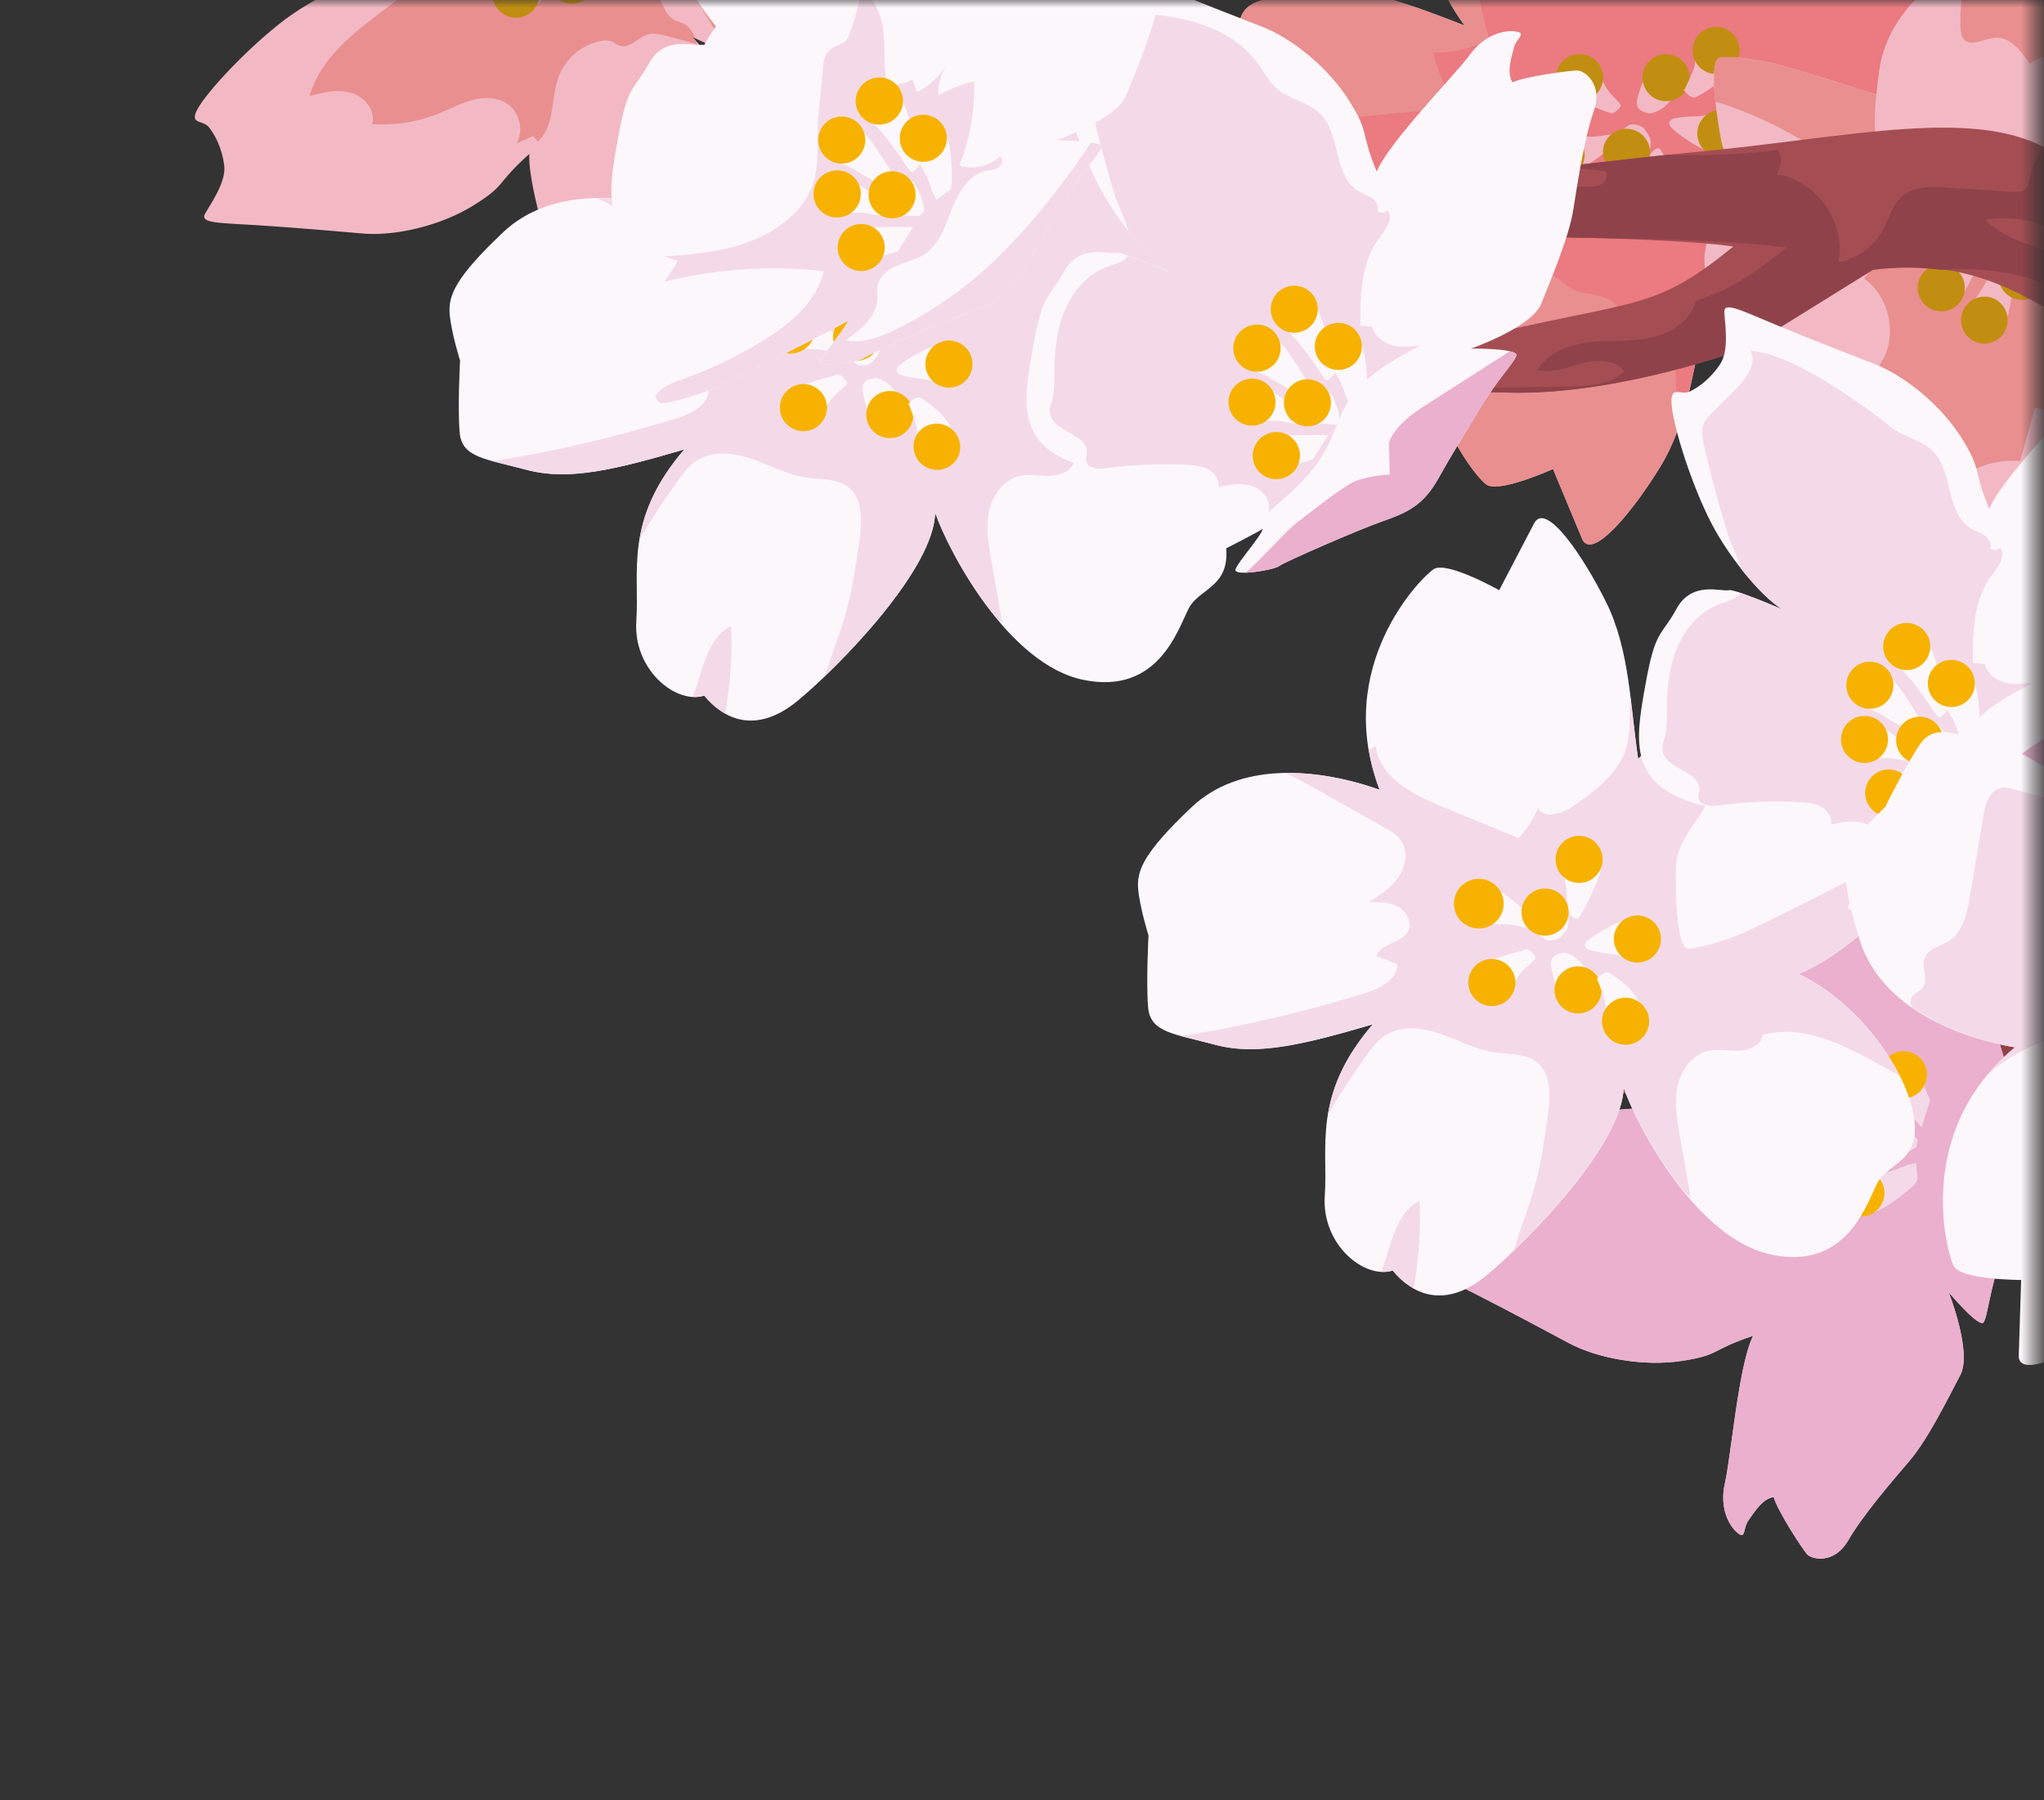 <svg xmlns="http://www.w3.org/2000/svg" width="134" height="118" fill="none" viewBox="0 0 134 118">
  <rect x="0" y="0" width="134" height="118" fill="#333333" stroke="none"/>
  <mask id="a" width="134" height="118" x="0" y="0" maskUnits="userSpaceOnUse" style="mask-type:luminance">
    <path fill="#fff" d="M56.336 81.917 133.472 118V0H0l56.336 81.917Z"/>
  </mask>
  <g mask="url(#a)">
    <path fill="#E98F8F" d="M32.108-15.98c-.51.335-2.918.35-4.113 1.56-1.195 1.209-3.796 3.963-3.073 4.501.727.537 1.752 1.073 2.897 1.547 1.146.475 9.257 2.924 9.646 2.953-.39.272-2.645.436-3.125.68-.48.243 1.816 1.795 2.208 1.821.393.03 5.4 1.863 6.966 2.578 1.57.712 2.654 1.066 4.546.484 1.893-.583 2.643-.739 4.957-1.383 2.314-.645 3.817-.656 4.297-.9.48-.242-1.819-2.396-1.819-2.396s3.832 1.752 5.364 1.052c1.529-.7 4.32-1.892 5.788-3.014 1.467-1.122 3.743-2.883 5.425-3.735 1.678-.852 1.37-2.355 1.066-2.654-.302-.299-2.721-2.089-3.626-2.384.146-.753 1.107-1.24 1.614-1.573.51-.334 1.233-.097.899-.607-.334-.51-1.453-1.376-3.257-1.063-1.805.31-7.76.469-9.74 1.321 1.128-2.835 1.37-2.053 1.898-4.584.527-2.531.117-5.569-.768-7.458-.884-1.89-1.827-3.902-2.864-6.242s-1.436-3.571-1.913-3.03c-.478.545-1.462 2.025-2.546 2.274-1.08.246-2.044.132-2.677-.073-.633-.208-.61-1.201-1.415-.264-.806.937-2.443 4.107-3.39 7-.852 2.61-1.089 6.076-.7 7.676.042.172.092.325.15.45.58 1.293-1.374-3.45-1.798-3.69-.422-.238-1.307-2.13-3.32-1.485-2.012.644-1.895-.018-4.92 2.197-3.026 2.214-5.513 4.004-2.657 8.442Z"/>
    <path fill="#EB7A81" d="M60.443-16.826c.615-.316 1.312-.612 1.822-1.046-1.333.165-2.537.378-3.237.68 1.095-2.756 1.359-2.12 1.857-4.403-.79.162-1.579.323-2.37.487.788-2.282-1.172-4.5-1.916-6.796-.585-1.81-.407-3.788-.92-5.622-.855 1.026-1.71 2.05-2.563 3.076-.368.442-.755.9-1.28 1.145-.524.247-1.224.211-1.59-.234a4.38 4.38 0 0 1-1.072 3.322l-3.225-4.971a28.577 28.577 0 0 0-.592 1.62c-.852 2.61-1.09 6.075-.7 7.675.02.079.044.134.067.205-.413-.988-1.423-3.278-1.716-3.442-.422-.238-1.307-2.13-3.32-1.485-2.012.644-1.895-.018-4.92 2.197-3.026 2.214-5.513 4.004-2.657 8.442-.51.334-2.918.348-4.113 1.558-1.195 1.21-3.796 3.963-3.073 4.502.727.536 1.752 1.073 2.897 1.547 1.146.475 9.254 2.923 9.646 2.953-.39.272-2.645.436-3.125.68-.48.242 1.816 1.795 2.208 1.821.393.027 5.4 1.863 6.966 2.575 1.57.712 2.654 1.066 4.546.484 1.893-.583 2.643-.739 4.957-1.383 2.314-.645 3.817-.656 4.297-.9.48-.243-1.819-2.396-1.819-2.396s3.832 1.752 5.364 1.052c1.239-.568 3.274-1.456 4.795-2.37-.232-.471-.36-.943-.173-1.426.114-.296.34-.533.56-.765l3.415-3.582c-.442-1.149-.999-2.353-2.06-2.974-1.842-1.078-4.11.08-6.177.61-.66.167-1.462.228-1.913-.278-.72-.806.179-2.063 1.143-2.558h-.01Z"/>
    <path fill="#F2B9C4" d="M26.56-15.601c.137-.595-.68-2.86.047-4.4.723-1.54 2.413-4.93 3.166-4.435.753.495 1.611 1.274 2.452 2.188.84.914 5.935 7.68 6.096 8.038.123-.46-.501-2.633-.44-3.17.065-.533 2.312 1.087 2.473 1.445.16.357 3.608 4.423 4.818 5.65 1.21 1.228 1.916 2.124 2.022 4.101.105 1.978.22 2.736.41 5.13.19 2.393.7 3.808.638 4.344-.064.533-2.876-.882-2.876-.882S48.33 5.402 48.2 7.08c-.132 1.679-.287 4.707-.835 6.474-.547 1.763-1.414 4.508-1.634 6.377-.223 1.872-1.74 2.097-2.124 1.915-.384-.181-2.9-1.833-3.489-2.58-.656.395-.782 1.465-.92 2.06-.137.594.334 1.191-.26 1.054-.595-.138-1.793-.89-2.121-2.69-.328-1.798-2.235-7.446-2.115-9.599-2.273 2.036-1.456 1.995-3.65 3.363-2.194 1.368-5.185 2.03-7.264 1.851-2.08-.178-4.292-.372-6.846-.538-2.555-.167-3.85-.118-3.5-.753.345-.636 1.397-2.071 1.256-3.173-.14-1.101-.58-1.965-.993-2.49-.413-.524-1.336-.158-.735-1.239.603-1.08 3.014-3.708 5.404-5.595 2.156-1.702 5.329-3.116 6.963-3.304a2.7 2.7 0 0 1 .475-.017c1.412.1-3.715-.1-4.084-.416-.369-.314-2.449-.493-2.537-2.605-.087-2.112-.67-1.772.367-5.378 1.037-3.603 1.86-6.555 7.006-5.404l-.005.006Z"/>
    <path fill="#E98F8F" d="M38.432-13.393c-.085.261-.29.534-.513.706l-1.616 1.283c-.203.161-.422.328-.68.358-.258.026-.557-.156-.548-.413-1.04.34-2.08.676-3.122 1.016-.194.065-.41.126-.598.05-.21-.085-.322-.31-.475-.48-.272-.308-.685-.437-1.066-.59-1.81-.726-3.16-2.354-3.743-4.209-.493-.087-.967-.158-1.377-.167.931 1.29-.03 3.205.428 4.76.155.53.483 1.035.445 1.585-.085 1.151-1.711 1.96-1.354 3.058.065.202.2.39.2.604 0 .68-1.236.814-1.242 1.494.931-.343 2.08.061 2.59.91.52-.113 1.103-.219 1.552.074.512.337.606 1.087.369 1.652-.238.565-.727.981-1.207 1.36-2.423 1.9-5.337 3.67-6.175 6.631.887-.228 1.828-.457 2.71-.208.881.25 1.646 1.169 1.382 2.048a9.873 9.873 0 0 0 4.365-.686c.738-.296 1.444-.682 2.211-.884.768-.202 1.64-.2 2.3.249.805.547 1.08 1.748.594 2.592.364-.161.724-.322 1.087-.486l.308.366c1.13-1.002.84-2.818 1.362-4.239a3.772 3.772 0 0 1 2.68-2.34c.258-.056.536-.085.782.012.197.076.36.228.56.29.659.205 1.195-.578 1.863-.753.357-.094.735-.006 1.092.085.692.175 1.38.357 2.069.553 0-.088-.06-.164-.077-.252l-.216-.228.172.085c-.123-.399-.354-.762-.729-.943-.24-.118-.51-.17-.732-.32-.302-.202-.472-.547-.627-.876-.34-.717-.677-1.438-1.017-2.158-.539-1.146-1.092-2.361-.972-3.621.023-.243.067-.5-.038-.718-.097-.202-.302-.325-.478-.465-.586-.475-.881-1.21-1.133-1.922a41.227 41.227 0 0 1-1.383-4.863h-.003Zm6.74 3.111c-1.21-1.227-4.657-5.293-4.818-5.65-.103-.232-1.075-.982-1.767-1.348.569 1.365 1.198 3.761 1.597 4.511.498.94 1.626 3.445 2.288 4.133.664.689 1.742 1.292 1.742 1.292l-.963 1.852s-.261 1.054.928 3.023c1.058 1.754 3.102 5.12 3.542 5.84.293.068.504.065.521-.076.065-.536-.448-1.95-.638-4.344-.19-2.393-.305-3.152-.41-5.129-.106-1.977-.812-2.873-2.022-4.1v-.004Z"/>
    <path fill="#F2B9C4" d="M33.42-1.623s1.151-.384 1.629-.597a24.752 24.752 0 0 0 1.804-.938c.413-.246.826-.489.935-.454.108.035.41.727.155.967S35.4.533 34.627.577C33.854.621 33.42-1.62 33.42-1.62v-.003Z"/>
    <path fill="#C18E11" d="M35.037-1.339a1.542 1.542 0 1 1-2.165-.257 1.54 1.54 0 0 1 2.165.257Zm3.667-.914a1.545 1.545 0 0 1-.254 2.168 1.54 1.54 0 0 1-2.165-.258 1.542 1.542 0 0 1 2.422-1.91h-.003Z"/>
    <path fill="#E98F8F" d="M104.663 1.24c-.155.588-1.939 2.205-2.021 3.907-.082 1.702-.179 5.486.72 5.401.9-.085 2.022-.372 3.19-.785 1.172-.413 8.841-4.004 9.151-4.244-.108.463-1.678 2.091-1.871 2.595-.194.501 2.551.123 2.859-.117.31-.24 5.261-2.218 6.904-2.736 1.643-.519 2.689-.978 3.708-2.674 1.02-1.7 1.474-2.315 2.766-4.342 1.291-2.024 2.404-3.037 2.598-3.538.193-.501-2.956-.568-2.956-.568s4.022-1.254 4.693-2.798c.671-1.544 1.954-4.294 2.296-6.11.343-1.817.865-4.646 1.544-6.4.68-1.758-.553-2.67-.978-2.69-.425-.02-3.422.26-4.292.645-.395-.66-.005-1.661.153-2.25.155-.589.852-.896.263-1.052-.588-.155-2-.053-3.134 1.383-1.134 1.435-5.463 5.53-6.368 7.49-1.055-2.862-.352-2.446-1.649-4.681-1.298-2.235-3.63-4.221-5.551-5.038-1.922-.818-3.967-1.682-6.301-2.733-2.335-1.05-3.454-1.7-3.448-.976.009.724.264 2.484-.375 3.39-.641.905-1.432 1.464-2.045 1.733-.609.27-1.253-.486-1.23.75.026 1.236.926 4.687 2.153 7.473 1.107 2.513 3.246 5.25 4.605 6.18.146.103.284.182.413.238 1.292.574-3.328-1.652-3.802-1.547-.475.106-2.393-.712-3.463 1.11-1.066 1.823-1.423 1.251-2.197 4.922-.773 3.67-1.43 6.66 3.659 8.058l.006.003Z"/>
    <path fill="#EB7A81" d="M137.272-23.859c.424.02 1.658.932.978 2.69-.683 1.757-1.201 4.583-1.544 6.4-.342 1.816-1.625 4.563-2.296 6.11-.671 1.544-4.693 2.798-4.693 2.798s3.149.067 2.956.568c-.194.5-1.31 1.514-2.599 3.538-1.291 2.024-1.745 2.643-2.765 4.342-1.019 1.699-2.065 2.158-3.708 2.674-1.644.518-6.597 2.493-6.905 2.733-.31.24-3.055.621-2.859.117.194-.5 1.764-2.13 1.872-2.592-.31.24-7.982 3.831-9.151 4.244-1.169.413-2.291.7-3.19.782-.899.085-.802-3.702-.72-5.401.082-1.7 1.863-3.32 2.021-3.908-5.088-1.394-4.432-4.388-3.659-8.058.773-3.67 1.128-3.1 2.197-4.921 1.069-1.822 2.988-1.008 3.462-1.11.329-.074 2.61.957 3.577 1.417-.061-.038-.12-.061-.187-.108-1.357-.932-3.495-3.668-4.605-6.181-.718-1.629-1.318-3.477-1.702-4.986l1.391.358c.123-1.163.39-2.528 1.456-3.006.343-.152.735-.19 1.069-.363.7-.36.982-1.353.574-2.027 1.96.082 3.917.167 5.877.249.788.032 1.599.073 2.308.419.887.433 1.482 1.283 2.168 1.998.884.922 1.986 1.617 3.175 2.082.155.226.343.44.477.674 1.298 2.235.595 1.82 1.65 4.681.905-1.96 5.234-6.052 6.368-7.49 1.133-1.436 2.545-1.538 3.134-1.383.589.155-.108.463-.264 1.052-.155.589-.544 1.593-.152 2.25.87-.384 3.867-.665 4.292-.645l-.003.003Z"/>
    <path fill="#F2B9C4" d="M119.134 1.07c-.27.081-.51.143-.639.166-.416.08-1.532.85-1.801.864 0 0-.097-2.42.082-2.566.172-.143 3.026-.05 3.386.003-.284.428-.642.958-1.025 1.53l-.003.002Z"/>
    <path fill="#C18E11" d="M117.353 2.168a1.54 1.54 0 0 0 .788-2.033 1.54 1.54 0 0 0-2.033-.788 1.539 1.539 0 0 0-.788 2.033 1.54 1.54 0 0 0 2.033.788Z"/>
    <path fill="#F2B9C4" d="M96.016 1.678c-3.583-4.968-2.218-8.284-2.168-11.465.05-3.18 3.035-5.252 4.86-4.5 1.347-1.385 3.571-2.313 6.128.194 2.557 2.508 8.17 9.377 7.918 13.056 1.142-2.537 5.659-9.506 10.645-10.074 4.985-.565 5.876 3.873 6.462 5.279.586 1.406 2.733 1.61 2.021 4.517-.712 2.909-4.069 7.056-8.334 8.697 2.967 1.511 6.609 5.63 7.253 7.836.644 2.205-.038 5.512-1.453 5.416-1.415-.097-1.277-.43-2.03 1.394-.75 1.825-4.119 3.641-6.547 3.416-2.431-.223-7.25-2.889-8.931-4.936-.8 3.357-1.169 7.086-2.965 10.033-1.795 2.946-4.528 6.286-5.161 4.763a8908.23 8908.23 0 0 1-1.904-4.567s-3.583 1.631-4.391 1.005c-.811-.624-6.06-6.957-2.285-14.717-4.341 1.122-9.338 1.008-12.189-2.203-2.85-3.21-3.222-4.429-3.026-5.61.197-1.18.947-3.005.947-3.005s.096-3.064.38-4.696c.285-1.628 1.817-1.581 4.635-2.07 2.82-.49 5.876.574 10.14 2.232l-.005.005Z"/>
    <path fill="#E98F8F" d="M96.016 1.678c-3.583-4.968-2.218-8.284-2.168-11.465.05-3.18 3.035-5.252 4.86-4.5 1.347-1.385 3.571-2.313 6.128.194 2.557 2.508 8.17 9.377 7.918 13.056 1.142-2.537 5.659-9.506 10.645-10.074 4.985-.565 5.876 3.873 6.462 5.279.586 1.406 2.733 1.61 2.021 4.517-.712 2.909-4.069 7.056-8.334 8.697 2.967 1.511 6.609 5.63 7.253 7.836.644 2.205-.038 5.512-1.453 5.416-1.415-.097-1.277-.43-2.03 1.394-.75 1.825-4.119 3.641-6.547 3.416-2.431-.223-7.25-2.889-8.931-4.936-.8 3.357-1.169 7.086-2.965 10.033-1.795 2.946-4.528 6.286-5.161 4.763a8908.23 8908.23 0 0 1-1.904-4.567s-3.583 1.631-4.391 1.005c-.811-.624-6.06-6.957-2.285-14.717-4.341 1.122-9.338 1.008-12.189-2.203-2.85-3.21-3.222-4.429-3.026-5.61.197-1.18.947-3.005.947-3.005s.096-3.064.38-4.696c.285-1.628 1.817-1.581 4.635-2.07 2.82-.49 5.876.574 10.14 2.232l-.005.005Z"/>
    <path fill="#EB7A81" d="M123.548 7.382c2.967 1.511 6.608 5.63 7.253 7.836.644 2.205-.038 5.512-1.453 5.416-1.415-.097-1.277-.43-2.03 1.394-.75 1.825-4.119 3.641-6.547 3.416-2.431-.223-7.253-2.889-8.931-4.936-.507 2.132-.876 4.397-1.515 6.535-.53-.96-.483-2.132-.451-3.237.035-1.148-.017-2.408-.773-3.272-.756-.864-2.461-.89-2.85.19-.006-.685-.703-1.156-1.365-1.33-.662-.172-1.383-.184-1.969-.538-.489-.296-.873-.823-1.438-.885-.814-.088-1.348.794-1.755 1.503-.407.709-1.254 1.453-1.939 1.002-.234-.153-.37-.413-.533-.642-.636-.902-1.614-1.295-2.707-1.418.164-.457.358-.922.586-1.391a19.606 19.606 0 0 1-4.438.621 6.745 6.745 0 0 1 1.277-3.711c.232-.314.501-.642.493-1.032-.012-.6-.65-.96-1.201-1.198l-5.223-2.258c-.17-.073-.346-.152-.451-.305-.39-.556.512-1.107 1.189-1.195 2.926-.378 5.864-.662 8.808-.844a10.668 10.668 0 0 1-1.62-3.664 7.561 7.561 0 0 0 3.668-.847 80.241 80.241 0 0 1-2.144-11.556c-.12-1.072-.185-2.261.474-3.113.603-.78 1.638-1.05 2.598-1.272 1.272-.296 2.631-.588 3.861-.14 1.037.378 1.819 1.227 2.557 2.044l3.647 4.046c1.854 2.056 3.846 4.707 2.947 7.326 1.711.36 3.082-1.318 4.163-2.692a24.407 24.407 0 0 1 2.9-3.088c1.335-1.192 3.008-2.293 4.78-2.036.378.056.756.18 1.052.42.676.55.758 1.596.427 2.401-.331.806-.984 1.43-1.619 2.027 1.933-1.414 2.87-4.062 2.252-6.377.87-.082 1.737-.058 2.598.044 1.02 1.245 1.427 2.807 1.735 3.542.585 1.406 2.733 1.61 2.021 4.517-.712 2.909-4.069 7.056-8.334 8.697Z"/>
    <path fill="#D3B2BC" d="M93.816 23.455Zm3.31 8.008.097.106a2.491 2.491 0 0 1-.097-.106Zm-17.21-22.25Zm13.888 13.943Zm1.251 5.106c-.09-.197-.179-.405-.267-.616.088.211.173.416.267.616Zm1.353 2.317c.073.102.147.205.217.293-.067-.088-.144-.194-.217-.293Zm-2.255-4.886Zm6.479 5.53Zm-6.81-9.268Zm1.353 6.555c.09.188.182.37.275.543-.093-.173-.184-.358-.275-.542ZM91.3.006Zm14.751 34.387a6.532 6.532 0 0 1-.342.351c.111-.111.225-.228.342-.351Zm-.445.454ZM131.381.053Zm-.905 14.382Zm-2.393 6.175Zm1.265.024c-.354-.024-.609-.065-.809-.08.197.018.455.056.809.08Zm-13.735 2.786c.21.12.415.24.626.354-.211-.114-.418-.234-.626-.354Zm-.446-.267Zm-10.771 12.499Zm.094-.023Zm-.609-.076Z"/>
    <path fill="#F2B9C4" d="M104.695 4.605c.155.21.504 1.13.929 1.57.425.442.65.656.63.767-.024.112-.452.566-.66.48-.207-.084-2.012-.705-2.431-1.048-.416-.343 1.529-1.772 1.529-1.772l.003.003Z"/>
    <path fill="#C18E11" d="M104.976 4.488a1.545 1.545 0 0 1-.829 2.018 1.544 1.544 0 0 1-2.018-.83 1.545 1.545 0 0 1 .829-2.017 1.544 1.544 0 0 1 2.018.829Z"/>
    <path fill="#F2B9C4" d="M107.305 6.75c-.017-.452.598-1.864.598-1.864s1.292.217 1.417.27c.123.05.906.688.906.688s-.8.885-1.102 1.148c-.302.264-.887.507-1.095.422-.208-.085-.703-.12-.724-.662v-.003Z"/>
    <path fill="#C18E11" d="M110.647 4.494a1.543 1.543 0 1 1-2.848 1.19 1.543 1.543 0 0 1 2.848-1.19Z"/>
    <path fill="#F2B9C4" d="M110.393 5.908c.155-.202.533-1.116.65-1.406.12-.29.117-1.286.117-1.286l2.601.633s-.471.85-.917 1.345c-.445.495-1.277.978-1.643 1.165-.369.188-.808-.454-.808-.454v.003Z"/>
    <path fill="#C18E11" d="M113.928 2.713a1.545 1.545 0 0 1-.829 2.018 1.544 1.544 0 0 1-2.018-.83 1.545 1.545 0 0 1 .829-2.017 1.544 1.544 0 0 1 2.018.829Z"/>
    <path fill="#F2B9C4" d="M112.716 7.276c-.452.156-.92.349-1.573.346-.654 0-1.26.111-1.418.144-.158.032-.475.266-.167.585.304.32 1.734 1.442 2.797 1.685 1.064.243.361-2.763.361-2.763v.003Z"/>
    <path fill="#C18E11" d="M114.236 8.152a1.544 1.544 0 0 1-.829 2.018 1.544 1.544 0 0 1-2.018-.829 1.545 1.545 0 0 1 .829-2.018 1.544 1.544 0 0 1 2.018.83Z"/>
    <path fill="#F2B9C4" d="M107.056 13.483c.498-.62.765-1.382.867-2.044.103-.662.153-1.198.311-1.4.155-.202.442-.425.615-.255.173.167 1.383 3.067 1.172 3.635-.211.568-2.962.067-2.962.067l-.003-.003Z"/>
    <path fill="#C18E11" d="M109.977 13.02a1.545 1.545 0 0 1-.829 2.019 1.546 1.546 0 0 1-2.019-.83 1.544 1.544 0 0 1 .829-2.017 1.545 1.545 0 0 1 2.019.829Z"/>
    <path fill="#F2B9C4" d="M101.98 8.726c.386.182 1.423.197 2.088.229s1.289-.126 1.588-.147c.299-.02.123.706-.226 1.023-.348.316-2.085 1.59-2.885 1.649-.8.058-.565-2.754-.565-2.754Z"/>
    <path fill="#C18E11" d="M103.758 9.529a1.631 1.631 0 0 1-.876 2.13 1.631 1.631 0 0 1-2.13-.876 1.63 1.63 0 0 1 .876-2.13 1.63 1.63 0 0 1 2.13.876Z"/>
    <path fill="#F2B9C4" d="M105.814 8.779c.533-.12.759-.49 1.023-.598.263-.108.861.088.975.282.114.193.275.33.381.665.105.334-.129 1.67-.703 1.942s-1.676-2.291-1.676-2.291Z"/>
    <path fill="#C18E11" d="M108.049 9.388a1.545 1.545 0 0 1-.829 2.019 1.544 1.544 0 0 1-2.018-.83 1.545 1.545 0 0 1 .829-2.018 1.544 1.544 0 0 1 2.018.83Z"/>
    <path fill="#F2B9C4" d="M115.352 12.81c-.232-.563-2.212-1.934-2.516-3.61-.305-1.675-.9-5.415.003-5.45.902-.036 2.05.102 3.266.357 1.212.255 9.291 2.809 9.628 3.005-.167-.445-1.936-1.854-2.197-2.326-.257-.471 2.514-.457 2.85-.257.34.199 5.508 1.505 7.207 1.804 1.698.296 2.794.615 4.027 2.165s1.767 2.1 3.31 3.94c1.544 1.84 2.783 2.695 3.041 3.166.258.472-2.853.952-2.853.952s4.154.715 5.021 2.16c.867 1.44 2.501 4 3.078 5.755.58 1.755 1.465 4.49 2.373 6.143.905 1.652-.196 2.718-.615 2.794-.419.076-3.425.19-4.338-.076-.305.703.213 1.65.445 2.212.231.562.964.776.398 1.008-.562.23-1.974.316-3.289-.958-1.316-1.275-6.143-4.766-7.297-6.588-.671 2.976-.027 2.47-1.02 4.856-.993 2.388-3.043 4.664-4.842 5.724-1.795 1.06-3.711 2.188-5.888 3.536-2.176 1.347-3.201 2.138-3.289 1.42-.088-.72-.065-2.495-.817-3.31-.753-.814-1.614-1.262-2.253-1.45-.639-.187-1.18.648-1.318-.582-.138-1.23.302-4.77 1.154-7.693.77-2.636 2.528-5.63 3.752-6.731a2.52 2.52 0 0 1 .378-.29c1.207-.738-3.081 2.074-3.565 2.033-.483-.041-2.279 1.02-3.576-.648-1.298-1.666-1.576-1.054-2.824-4.59-1.248-3.535-2.291-6.418 2.569-8.468l-.003-.003Z"/>
    <path fill="#E98F8F" d="M136.492 11.676c1.032 2.256 3.126 3.999 5.534 4.602.07.018.149.05.222.07-.6.13-1.127.211-1.127.211s1.209.217 2.463.636a.65.65 0 0 1 .03.5 12.79 12.79 0 0 0-4.673.185c-.629.144-1.262.337-1.907.287.651 2.045 1.304 4.087 1.954 6.131-.553-.594-1.122-1.2-1.848-1.561-.727-.36-1.658-.428-2.314.047-1.272.917-.715 2.894-.035 4.303a5.585 5.585 0 0 0-1.395-.357c-.316 1.163-.635 2.328-.952 3.491a5.804 5.804 0 0 0-4.502 1.588c-.428-1.813-1.831-3.366-3.591-3.972-1.421-.49-3.02-.325-4.356.354.559-1.069 1.177-2.03 1.749-2.727.603-.512 1.183-1.046 1.584-1.696 1.084-1.755.566-4.309-1.113-5.504.791-.885.662-2.428-.263-3.172l1.924-1.234A26.25 26.25 0 0 0 113 6.828a4.06 4.06 0 0 0-.539-.138c-.161-1.485-.176-2.914.38-2.935.903-.035 2.051.103 3.267.358 1.212.255 9.291 2.809 9.628 3.005-.167-.445-1.936-1.854-2.197-2.326-.258-.471 2.514-.457 2.85-.257.34.199 5.507 1.505 7.206 1.804 1.696.296 2.795.615 4.028 2.165 1.233 1.55 1.767 2.1 3.31 3.94 1.544 1.84 2.783 2.694 3.041 3.166.035.062.006.123-.062.185a6.583 6.583 0 0 1-1.807-.665c-1.951-1.078-3.392-3.287-5.613-3.451v-.003Z"/>
    <path fill="#F2B9C4" d="M126.527 17.655c.176-.147 1.166-.718 1.321-.902.152-.188.817-.654 1.266-1.052.445-.399 1.552-.902 1.526-.812-.027.091-.062.214-.355.988-.293.773-1.373 3.465-2.077 3.954-.703.49-1.678-2.173-1.678-2.173l-.003-.003Z"/>
    <path fill="#C18E11" d="M127.699 17.382a1.543 1.543 0 1 1-.866 2.962 1.543 1.543 0 0 1 .866-2.962Z"/>
    <path fill="#F2B9C4" d="M129.055 20.21s.715-.982.978-1.433c.264-.451.73-1.374.926-1.81.193-.44.387-.88.498-.912.108-.035.756.352.688.698-.067.342-.225 4.062-.831 4.549-.604.483-2.259-1.09-2.259-1.09v-.003Z"/>
    <path fill="#C18E11" d="M130.534 19.503a1.543 1.543 0 0 1-.864 2.962 1.544 1.544 0 0 1-1.049-1.913 1.544 1.544 0 0 1 1.913-1.049Z"/>
    <path fill="#F2B9C4" d="M126.395 14.148c.208-.038 1.4-.152 1.667-.275.267-.12.911-.296 1.309-.41.399-.114.636.085.44.425-.199.34-2.689 2.65-2.806 2.715-.118.065-.607-2.455-.607-2.455h-.003Z"/>
    <path fill="#C18E11" d="M126.817 13.94a1.542 1.542 0 1 1-.863 2.963 1.542 1.542 0 0 1 .863-2.963Z"/>
    <path fill="#F2B9C4" d="M133.745 14.48a19.88 19.88 0 0 1-.979-.502c-.046.118-.079.285-.14.434-.12.296-.15.85-.273 1.274-.123.428-.685 1.781-.934 2.074 0 0 1.819 1.125 2.422.642.604-.486.211-2.88.088-3.477a1.303 1.303 0 0 0-.187-.446h.003Z"/>
    <path fill="#C18E11" d="M132.992 16.63a1.544 1.544 0 0 1 1.049 1.912 1.543 1.543 0 1 1-1.049-1.913Z"/>
    <path fill="#F2B9C4" d="M131.867 13.41a2.56 2.56 0 0 1-.346-.296c-.243.047-.556.106-.703.141-.249.059-1.189.114-1.447.205 0 0 1.213 2.633 1.714 2.285.498-.352.598-.917.726-1.474a3.04 3.04 0 0 0 .056-.86Z"/>
    <path fill="#C18E11" d="M130.373 13.305a1.543 1.543 0 0 1-.864 2.961 1.544 1.544 0 0 1-1.049-1.912 1.544 1.544 0 0 1 1.913-1.05Z"/>
    <path fill="#F2B9C4" d="M129.72 11.079a6.271 6.271 0 0 0-.656-.083c-.422-.023-1.632-.641-1.901-.62 0 0 .222 2.41.419 2.533.19.12 3.005-.348 3.357-.448-.337-.386-.762-.867-1.219-1.383Z"/>
    <path fill="#C18E11" d="M127.81 10.223a1.542 1.542 0 1 1-.862 2.96 1.542 1.542 0 0 1 .862-2.96Z"/>
    <path fill="#F2B9C4" d="M141.373 8.29c-.214 6.12 2.765 8.12 4.575 10.736 1.81 2.616 5.443 2.677 6.541 1.037 1.89.404 4.256-.065 4.986-3.571.732-3.507 1.576-12.338-.683-15.253 2.361 1.474 9.989 4.754 14.45 2.452 4.462-2.303 2.73-6.486 2.435-7.98-.296-1.493 1.376-2.858-.832-4.877-2.209-2.02-7.306-3.603-11.761-2.592 1.625-2.906 2.361-8.354 1.669-10.546-.691-2.19-3.099-4.56-4.221-3.693-1.122.867-.823 1.069-2.463-.032-1.641-1.099-5.449-.736-7.341.802-1.895 1.538-4.42 6.433-4.678 9.07-2.531-2.347-4.912-5.238-8.044-6.691-3.131-1.45-7.259-2.707-6.939-1.09l.958 4.854s-3.885.635-4.21 1.605c-.325.97-1.169 9.154 6.284 13.501-4.233 1.482-8.323 4.359-8.905 8.61-.583 4.252-.214 5.471.606 6.344.82.873 2.458 1.971 2.458 1.971s1.783 2.493 2.926 3.691c1.142 1.198 2.387.305 5.003-.858s4.564-3.744 7.186-7.496v.006Z"/>
    <path fill="#E98F8F" d="M156.792 1.24c.232.298.408.693.577 1.1a16.116 16.116 0 0 0-2.689-2.62c-.26-.2-.618-.396-.89-.217-.132.088-.202.24-.258.39a5.626 5.626 0 0 0-.31 2.747c.073.54.199 1.17-.179 1.562-.152.158-.366.246-.527.4-.241.232-.323.575-.396.897-.261 1.157-.524 2.311-.785 3.469-.592-.592-.92-1.392-1.286-2.145-.366-.755-.817-1.52-1.549-1.93-.733-.41-1.808-.31-2.23.413-.175-.138-.354-.272-.53-.41.097.193-.114.416-.328.45-.214.036-.43-.034-.647-.025-.519.02-.914.492-1.102.978-.187.486-.24 1.016-.457 1.49-.249.546-.697.97-1.034 1.466-.342.506-.527 1.075-.65 1.663a14.446 14.446 0 0 1-.149-2.627 96.37 96.37 0 0 1-1.79 2.49c.123-.812.428-1.588.556-2.4.141-.881-.02-1.915-.752-2.428-.408-.287-1.034-.524-.967-1.02-.562.106-1.008.522-1.526.763-.519.237-1.277.21-1.5-.317-.155-.363.023-.8-.117-1.169-.15-.398-.633-.588-1.058-.536-.421.05-.799.284-1.157.513-.55-.855-1.315-1.816-2.326-1.708-.706.076-1.552.633-2.003.085-.153-.184-.182-.436-.199-.674a10.05 10.05 0 0 1 .837-4.672c.879-.46 1.796-.864 2.725-1.19a14.17 14.17 0 0 1-1.09-.717c3.336-.058 6.895.645 10.003-.556-.345-2.962-2.747-5.261-5.275-6.84-.633-.396-1.38-1.13-.955-1.746a14.72 14.72 0 0 0 7.792 1.676c.545-.036 1.107-.109 1.57-.393.463-.287.799-.84.676-1.374.888.068 1.415 1.008 2.168 1.485 1.11.7 2.546.32 3.829.053 1.286-.267 2.885-.27 3.6.832.451.691.398 1.637.914 2.282.659.829 2.1.972 2.378 1.995.284 1.04-.908 1.833-1.901 2.255.525.498 1.052.993 1.576 1.491-.208.31-.565.513-.937.536.48.759.964 1.518 1.444 2.276a1.34 1.34 0 0 1-.712.264c.223.788.486 1.561.756 2.335a15.954 15.954 0 0 1-1.143-.636l.003-.006Z"/>
    <path fill="#D3B2BC" d="M123.797 10.979c-.056-.059-.103-.126-.155-.188.05.065.099.13.155.188Zm5.82 6.017Zm-.436-.355Z"/>
    <path fill="#A44E53" d="M375.138 55.226c-3.067-.097-29.548 2.132-32.635 2.648-3.088.515-38.752 1.84-38.752 1.84s-6.652-3.284-10.276-5.241c-3.623-1.957-26.703-10.062-26.703-10.062s-9.125-2.748-10.947-3.419c-1.822-.67-8.454-4.566-15.718-7.87-7.265-3.302-2.891-5.619-16.389-6.05-13.499-.427-22.146 1.14-22.146 1.14s-12.08-2.891-22.93-9.377C167.792 12.35 156.558.873 156.558.873c-6.711-1.441-12.479-3.864-22.734-9.72-10.255-5.852-24.957-16.362-32.796-20.912-7.839-4.549-15.499-17.013-22.86-17.244-7.362-.234-17.063-4.227-17.063-4.227S50.51-65.692 46.983-70.72c-3.524-5.025-10.043-12.6-10.043-12.6-3.603-2.572-1.79.735-1.79.735S53.8-53.304 56.137-49.543c2.337 3.758-1.48 7.938 4.042 8.114 5.522.176 17.793.566 23.218 3.808 5.424 3.243 19.895 11.688 26.468 17.424 6.574 5.735 15.028 10.305 23.385 17.939 8.354 7.636 17.461 10.996 19.283 11.667 8.337 8.249 24.017 17.347 34.885 23.217-9.816-.31-20.783-3.116-27.436-6.4-6.652-3.281-20.469-12.933-25.282-16.158-4.81-3.225-13.478-1.043-23.335-.126-9.857.914-27.878 3.796-33.32 1.166-5.446-2.63-20.019-20.09-24.808-23.926-4.793-3.838-10.314-4.014-12.174-3.457-1.86.556-1.781-1.898-21.416-2.522-19.635-.624-33.054-3.506-33.054-3.506L-23.78-47.17s-6.954-13.117-8.023-18.065c-1.072-4.948-3.003-10.332-3.003-10.332s-4.927.457-3.184 3.583c1.743 3.125 6.243 16.167 8.006 18.68 1.763 2.513 10.197 30.391 10.197 30.391s-11.43.66-17.605 1.693c-6.175 1.031-25.71-2.66-25.71-2.66s-25.066-7.554-26.82-7.841c-1.755-.287-1.758 2.258-.584 2.718 1.175.457 33.25 10.868 41.227 11.12 7.976.252 31.331-.235 38.693 0 7.36.234 31.847 2.853 41.05 3.146 9.204.293 20.072 6.166 20.072 6.166s10.217 7.08 15.563 12.777c5.346 5.698 5.167 7.034 8.158 9.585 2.99 2.551 18.507 1.705 18.507 1.705s15.358-.126 20.863.662c-5.045 4.139-6.254 3.486-15.534 5.647-9.28 2.162-22.146 1.14-26.481 2.23-4.335 1.09-27.65.348-27.65.348s-7.955-.867-11.658-.369c-3.7.498-.712 3.05 2.97 3.167 3.682.117 26.402.225 35.626-.097 9.222-.322 20.496-1.593 27.86-1.36 7.362.235 15.81-2.949 15.81-2.949l8.219-5.1c8.015-.972 10.968 2.806 17.617 6.087 6.652 3.281 18.689 11.035 24.134 13.665 5.446 2.63 20.933 2.73 26.417 4.134 5.483 1.403 6.254-3.486 22.262-4.82 16.011-1.332 22.854 3.537 25.845 6.088 2.991 2.551 18.906 10.039 25.617 11.48-12.544 8.199-35.155 6.066-42.575 7.675-7.419 1.608-25.115-2.028-35.508-3.586-10.393-1.558-30.479 4.045-38.456 3.793-7.976-.254-31.583 8.208-37.105 8.035-5.522-.175-12.654-4.83-21.779-7.578 0 0-8.923-3.94-5.337-.755 3.582 3.184 21.797 9.903 27.892 11.327 6.096 1.42 16.703-3.77 24.085-4.148 7.382-.38 32.43-6.588 44.718-6.813 12.291-.223 29.703 3.45 38.866 4.968 9.166 1.52 27.725-2.803 30.795-2.707 3.067.097 25.254-3.726 25.254-3.726 8.492 3.34 15.534 6.89 18.562 8.214 3.029 1.324 5.803 10.624 9.506 10.13 3.7-.499 10.449-.282 11.14-2.72.691-2.433 60.782.704 60.782.704l-.377-21.9-.006.004Z"/>
    <path fill="#86653F" d="M75.438 8.316 67.517-.076c-.363.656.146 1.438.633 2.012 1.022 1.207 2.041 2.417 3.064 3.624-.15.044-.3.04-.451.04 2.234 2.617 3.318 4.632 4.262 6.299.023-.012.046-.027.07-.038.533-.337.718-1.017.855-1.632.08-.354.161-.73.059-1.078-.094-.328-.337-.589-.571-.835Z"/>
    <path fill="#90424A" d="m227.145 67.458-5.343-.035c.489-.925-.551-1.93-1.521-2.32-2.774-1.107-5.972-.688-8.755-1.77-.973-.377-1.849-.942-2.707-1.54-6.052-.694-12.745-1.863-18.299-2.774l-1.456 2.06c-.266.377-.556.773-.984.943-.355.14-.75.108-1.131.073l-3.603-.334c-1.063-.1-2.153-.202-3.119-.66-1.219-.573-2.124-1.643-3.003-2.726-10.39.916-23.121 4.001-29.085 3.81-7.976-.254-31.583 8.208-37.105 8.036-5.522-.176-12.654-4.83-21.779-7.578 0 0-.9-.399-2.012-.838.052.05.1.093.155.143 3.582 3.184 21.797 9.904 27.892 11.328.164.038.364.023.533.053 6.093-.569 14.117-3.958 20.072-4.262 7.382-.381 32.43-6.588 44.721-6.814 12.291-.223 29.703 3.45 38.866 4.968 2.144.355 4.81.384 7.666.231l-.003.006ZM156.886 6.494c-.817.02-1.591.618-1.813 1.406-.117.413-.073.856.091 1.254.354.138.65.246.846.32 8.337 8.248 24.017 17.346 34.885 23.217a65.127 65.127 0 0 1-3.805-.24c.105.058.22.12.325.175-9.816-.31-20.783-3.116-27.436-6.4-6.652-3.281-20.469-12.933-25.282-16.158-.208-.138-.463-.214-.686-.334-.448.504-.791 1.087-.911 1.752-.058.328-.088.7-.339.916-.232.2-.572.188-.876.168l-4.236-.279c-1.031-.067-2.182-.096-2.962.583-.662.577-.861 1.509-1.291 2.273a4.151 4.151 0 0 1-2.883 2.033c.554-2.572-1.432-5.401-4.039-5.756a1.676 1.676 0 0 0 .12-1.596c-.58.061-1.163.123-1.752.176-1.675.155-3.553.19-5.527.143-2.159.229-4.591.513-7.127.797 1.013.096 2.033.15 3.046.272.214.276.021.706-.284.873-.305.167-.674.15-1.022.147a9.022 9.022 0 0 0-4.002.92c-.726.354-1.417.814-2.205.99-1.178.26-2.385-.141-3.56-.42-.922-.22-1.95-.369-2.867-.035-.621.226-1.945 1.559-2.042.258-.032-.457.688-1.248 1.459-1.924-5.478.336-10.285.243-12.672-.911-.05.24 1.535 1.438 2.041 1.725.507.284.642 1.052.293 1.517-.351.466-1.08.566-1.567.244l-.105.577c5.63.782 14.057.325 14.057.325s5.472-.044 11.055.088c4.699.058 10.37.22 13.288.638-2.411 1.977-3.952 2.86-5.912 3.477-.287 1.163-1.45 2.03-2.645 2.35-1.35.363-2.78.228-4.171.36-1.391.135-2.882.638-3.588 1.845.969.232 1.956-.187 2.923-.44.964-.251 2.159-.266 2.771.522-.975.905-2.437.976-3.767.996-2.666.038-5.331.08-7.994.12-.724.012-1.465.024-2.147.273-.059.02-.114.055-.17.079 2.308-.097 4.464-.138 6.356-.08 7.365.235 15.81-2.949 15.81-2.949l8.219-5.1a17.693 17.693 0 0 1 4.465.009c7.25-.54 10.275 3.005 16.632 6.143 1.64.811 3.615 1.895 5.733 3.105-1.321-.979-2.426-2.232-3.811-3.117-1.96-1.254-4.38-1.7-6.228-3.114-1.318-1.008-2.267-2.452-3.656-3.363-1.816-1.192-4.259-1.385-5.767-2.95 3.143-.512 6.172 1.222 8.884 2.889a2.061 2.061 0 0 1-.501-1.02 113.105 113.105 0 0 0 13.905 6.544l3.305 1.339c1.119 1.233.152 3.43-1.424 3.963-1.008.343-2.083.182-3.079-.234 6.105 3.544 13.009 7.804 16.767 9.62 1.21.583 2.751 1.21 4.43 1.842 6.634.929 14.825 1.286 18.507 2.23 5.445 1.394 6.26-3.419 21.96-4.79-.659-.46-1.447-.741-2.252-.694a24.095 24.095 0 0 1 11.711-1.954c.592.05 1.433-.1 1.392-.691-.015-.205-.147-.378-.282-.533-.665-.783-.624-2.11.205-1.905.903.226 1.793.592 2.657.935 1.658.66 3.527 1.242 5.182.58 1.655-.662 2.551-3.164 1.151-4.268a1.064 1.064 0 0 0-.035-.026c-1.608-.592-4.127-.988-8.934-1.14-13.498-.427-22.145 1.14-22.145 1.14s-12.081-2.892-22.931-9.377c-6.972-4.168-14.084-10.381-18.29-14.3a2.232 2.232 0 0 0-.211 1.112 16.125 16.125 0 0 1-3.949-2.065 2.858 2.858 0 0 0 .697 2.912l.012-.009Zm-85.992 20.59c5.06-.176 10.721-.633 16.03-.975-1.04-.387-2.086-.862-3.135-1.12-2.153-.533-5.979.78-7.748-.497-.255-.185-.392-.343-.466-.49-.164.033-.345.062-.489.097-3.05.768-15.458.63-22.57.478-4.78-.074-8.56-.19-8.56-.19s-2.855-.311-5.94-.452c-.829.015-1.6.059-2.238.144-3.685.495-.735 3.023 2.92 3.16 7.664.085 24.55.112 32.193-.152l.003-.003Z"/>
    <path fill="#F4DAE8" d="M117.599 60.733c.36-.49.506-2.894 1.778-4.022 1.274-1.128 4.165-3.577 4.66-2.824.498.753.976 1.807 1.389 2.976.413 1.169 2.419 9.4 2.425 9.793.293-.375.58-2.62.85-3.085.269-.466 1.693 1.91 1.699 2.303.005.392 1.567 5.489 2.194 7.094.626 1.605.922 2.71.237 4.567-.686 1.857-.879 2.598-1.649 4.874-.771 2.276-.862 3.776-1.131 4.242-.27.466-2.294-1.948-2.294-1.948s1.544 3.922.759 5.41c-.782 1.491-2.124 4.213-3.322 5.619-1.201 1.406-3.078 3.582-4.022 5.214-.943 1.631-2.425 1.242-2.706.922-.282-.319-1.94-2.83-2.186-3.749-.758.106-1.297 1.037-1.658 1.53-.36.491-.164 1.226-.656.863-.492-.36-1.294-1.526-.884-3.31.41-1.784.887-7.724 1.848-9.655-2.891.973-2.127 1.26-4.681 1.647-2.554.39-5.566-.185-7.405-1.17-1.84-.984-3.796-2.035-6.078-3.198-2.282-1.163-3.49-1.626-2.92-2.074.567-.448 2.1-1.35 2.404-2.417.305-1.066.243-2.035.07-2.677-.172-.644-1.165-.674-.184-1.427.981-.755 4.233-2.217 7.174-3.005 2.654-.709 6.125-.759 7.704-.284.169.053.319.108.442.173 1.257.647-3.372-1.559-3.588-1.995-.214-.437-2.054-1.42-1.304-3.395.753-1.974.085-1.895 2.461-4.795 2.375-2.903 4.297-5.288 8.574-2.197Z"/>
    <path fill="#EBB0CE" d="M117.599 60.733c.36-.49.506-2.894 1.778-4.022 1.274-1.128 4.165-3.577 4.66-2.824.498.753.976 1.807 1.389 2.976.413 1.169 2.419 9.4 2.425 9.793.293-.375.58-2.62.85-3.085.269-.466 1.693 1.91 1.699 2.303.005.392 1.567 5.489 2.194 7.094.626 1.605.922 2.71.237 4.567-.686 1.857-.879 2.598-1.649 4.874-.771 2.276-.862 3.776-1.131 4.242-.27.466-2.294-1.948-2.294-1.948s1.544 3.922.759 5.41c-.782 1.491-2.124 4.213-3.322 5.619-1.201 1.406-3.078 3.582-4.022 5.214-.943 1.631-2.425 1.242-2.706.922-.282-.319-1.94-2.83-2.186-3.749-.758.106-1.297 1.037-1.658 1.53-.36.491-.164 1.226-.656.863-.492-.36-1.294-1.526-.884-3.31.41-1.784.887-7.724 1.848-9.655-2.891.973-2.127 1.26-4.681 1.647-2.554.39-5.566-.185-7.405-1.17-1.84-.984-3.796-2.035-6.078-3.198-2.282-1.163-3.49-1.626-2.92-2.074.567-.448 2.1-1.35 2.404-2.417.305-1.066.243-2.035.07-2.677-.172-.644-1.165-.674-.184-1.427.981-.755 4.233-2.217 7.174-3.005 2.654-.709 6.125-.759 7.704-.284.169.053.319.108.442.173 1.257.647-3.372-1.559-3.588-1.995-.214-.437-2.054-1.42-1.304-3.395.753-1.974.085-1.895 2.461-4.795 2.375-2.903 4.297-5.288 8.574-2.197Z"/>
    <path fill="#F4DAE8" d="M119.254 72.798c.216.074 1.218.627 1.459.66.24.035.984.36 1.555.535.571.176 1.576.859 1.485.885-.091.024-.214.059-1.028.208-.814.152-3.676.624-4.458.276-.783-.35.987-2.564.987-2.564Z"/>
    <path fill="#F7B200" d="M120.094 73.657a1.542 1.542 0 1 1-2.977.8 1.542 1.542 0 0 1 2.977-.8Z"/>
    <path fill="#F4DAE8" d="M118.381 76.284s1.21.103 1.731.094a24.608 24.608 0 0 0 2.03-.15c.475-.061.952-.122 1.037-.046.085.076.091.829-.237.949-.328.12-3.592 1.913-4.321 1.649-.729-.264-.24-2.496-.24-2.496Z"/>
    <path fill="#F7B200" d="M119.752 77.183c.219.824-.27 1.67-1.09 1.89-.823.22-1.67-.27-1.889-1.09a1.544 1.544 0 0 1 1.089-1.89c.823-.219 1.67.27 1.89 1.09Z"/>
    <path fill="#F4DAE8" d="M122.183 70.865c.141.158.858 1.116 1.098 1.283.241.164.727.627 1.032.905.304.279.254.589-.138.595-.393.006-3.662-.923-3.779-.99-.117-.068 1.787-1.793 1.787-1.793Z"/>
    <path fill="#F7B200" d="M122.575 71.12a1.542 1.542 0 1 1-1.889-1.09c.823-.22 1.67.27 1.889 1.093v-.003Z"/>
    <path fill="#F4DAE8" d="M125.71 77.321a17.2 17.2 0 0 1-.079-1.095c-.126.02-.284.079-.443.105-.316.053-.802.313-1.23.428-.428.114-1.881.34-2.258.275 0 0-.018 2.138.709 2.405.726.264 2.571-1.312 3.017-1.728.123-.114.211-.25.281-.39h.003Z"/>
    <path fill="#F7B200" d="M123.484 77.793c.219.823-.27 1.67-1.09 1.89a1.546 1.546 0 0 1-1.89-1.09 1.545 1.545 0 0 1 1.09-1.89c.823-.22 1.67.27 1.89 1.09Z"/>
    <path fill="#F4DAE8" d="M125.651 75.162c.015-.175.041-.325.073-.448-.164-.184-.38-.422-.486-.527-.179-.182-.715-.958-.926-1.13 0 0-1.622 2.404-1.063 2.647.56.243 1.093.035 1.638-.143a3.13 3.13 0 0 0 .767-.399h-.003Z"/>
    <path fill="#F7B200" d="M124.966 73.83c.219.823-.27 1.67-1.09 1.889-.823.22-1.67-.27-1.889-1.09a1.544 1.544 0 0 1 1.089-1.89c.824-.219 1.67.27 1.89 1.09Z"/>
    <path fill="#F4DAE8" d="M126.533 72.116a7.674 7.674 0 0 0-.27-.604c-.199-.374-.298-1.725-.457-1.945 0 0-1.945 1.442-1.948 1.673-.002.223 1.858 2.39 2.124 2.636.155-.489.346-1.098.551-1.757v-.003Z"/>
    <path fill="#F7B200" d="M126.272 70.039c.22.823-.269 1.67-1.089 1.89a1.546 1.546 0 0 1-1.89-1.09c-.22-.823.27-1.67 1.09-1.89.823-.22 1.67.27 1.889 1.09Z"/>
    <path fill="#FCF7FA" d="M90.002 67.133c-3.998 4.64-2.923 8.062-3.152 11.237-.225 3.172 2.569 5.492 4.453 4.903 1.221 1.497 3.356 2.613 6.122.337 2.765-2.276 8.949-8.635 9.016-12.323.917 2.627 4.816 9.96 9.737 10.955 4.918.996 6.19-3.35 6.893-4.701.706-1.35 2.861-1.368 2.404-4.327-.456-2.958-3.444-7.382-7.551-9.382 3.087-1.251 7.068-5.038 7.903-7.18.832-2.141.439-5.495-.981-5.522-1.418-.026-1.31.317-1.901-1.567-.592-1.883-3.788-3.983-6.228-3.969-2.44.015-7.473 2.25-9.324 4.148-.507-3.413-.554-7.16-2.088-10.252-1.535-3.09-3.967-6.653-4.731-5.191-.765 1.462-2.291 4.385-2.291 4.385s-3.427-1.933-4.288-1.383c-.862.551-6.641 6.407-3.548 14.465-4.23-1.494-9.218-1.81-12.335 1.143-3.117 2.952-3.591 4.136-3.5 5.328.093 1.192.682 3.076.682 3.076s-.167 3.06-.026 4.71c.14 1.65 1.672 1.731 4.438 2.464 2.768.729 5.902-.065 10.296-1.35v-.004Z"/>
    <path fill="#F4DAE8" d="M124.521 70.487c-1.269-2.507-3.63-5.214-6.597-6.658 3.087-1.25 7.068-5.038 7.903-7.18.832-2.141.439-5.498-.978-5.521-1.418-.027-1.31.316-1.901-1.568-.592-1.883-3.788-3.983-6.228-3.969-.996.006-2.423.39-3.89.961-1.184 1.465-2.367 2.932-3.553 4.397-.147-1.204.641-2.294 1.297-3.313.021-.032.038-.07.059-.103-1.333.686-2.525 1.468-3.24 2.2-.193-1.294-.331-2.633-.498-3.972-.114 1.06.026 2.156-.261 3.184-.48 1.728-2.059 2.889-3.532 3.908-.718.495-1.928.87-2.265.067a5.866 5.866 0 0 1-1.294 2.004l-5.074-2.092c-1.886-.779-4.057-1.915-4.274-3.942-.152.093-.301.19-.454.284.144.835.36 1.693.703 2.586-1.977-.7-4.118-1.122-6.157-1.09.773.367 1.529.777 2.258 1.19 1.418.803 2.839 1.602 4.257 2.405.363.205.735.419.99.75.533.691.395 1.725-.091 2.449-.486.726-1.248 1.212-1.986 1.678.647-.02 1.324-.035 1.898.264.574.299.978 1.025.697 1.608-.395.82-1.769.797-2.097 1.646.457.17.914.343 1.37.513.068 1.004-1.083 1.6-2.047 1.9a84.406 84.406 0 0 1-12.068 2.825c.63.175 1.344.348 2.235.583 2.768.729 5.902-.065 10.296-1.35-1.927 2.234-2.663 4.185-2.947 5.963.715-1.303 1.57-2.557 2.423-3.764.386-.55.79-1.113 1.356-1.473 1.052-.671 2.437-.501 3.618-.094 1.18.407 2.3 1.031 3.535 1.213.946.14 2.007.044 2.76.635.987.777.902 2.268.726 3.51-.246 1.737-.495 3.483-1.008 5.158-.377 1.23-.858 2.431-1.212 3.668 3.02-2.898 7.135-7.658 7.188-10.669.524 1.497 2.033 4.5 4.127 7.01.085.05.173.097.255.146-.231-1.341-.463-2.686-.697-4.028-.184-1.066-.369-2.161-.143-3.222.225-1.057.96-2.08 2.018-2.314.659-.146 1.347.03 2.021 0 .677-.026 1.444-.375 1.553-1.043 2.39-.662 4.886.443 7.059 1.638.618.34 1.248.682 1.884 1.01l.006.012ZM92.68 84.433c.313-1.895.488-3.814.38-5.732-1.614.84-1.83 2.903-2.513 4.655a2.11 2.11 0 0 0 .758-.085c.372.457.841.86 1.374 1.162Z"/>
    <path fill="#E2BEC8" d="M89.689 45.246Zm.222-1.134Zm3.767-6.559.106-.096a1.596 1.596 0 0 0-.106.096ZM74.612 58.234c-.006-.082 0-.164 0-.243 0 .082-.003.164 0 .243Zm15.041-12.69Zm1.687-4.979Zm-1.118 2.484Zm3.088-5.135c.06-.065.125-.132.18-.185-.055.053-.12.123-.18.185Zm-.88 1.019c.097-.123.19-.246.284-.357-.09.11-.187.234-.284.357ZM89.756 49.25c.067.387.146.773.258 1.172a14.133 14.133 0 0 1-.258-1.172Zm7.396-11.152Zm-1.057-.466Zm-6.497 10.355Zm2.358-8.401Zm-2.39 7.156Zm1.915-6.415Zm-8.366 28.376Zm32.099 13.252Zm-1.842-.99Zm-1.711-1.444Zm-.806-.864Zm4.049 3.163a7.508 7.508 0 0 1-.624-.292c.205.11.416.202.624.292Zm4.909.042ZM79.708 68.48Zm17.755-30.232c.097.05.187.093.272.137-.085-.044-.175-.09-.272-.137Zm12.604 39.457Zm-24.91-9.315Zm-3.638.345Zm27.749 7.877Zm-20.698 5.85a4.89 4.89 0 0 1-1.688-3.392 4.93 4.93 0 0 0 1.688 3.392Zm2.027-40.4Zm11.822-7.145Zm22.377 36.153c-.068-.15-.129-.299-.202-.448.073.152.137.299.202.448Zm.296.735c.044.126.091.25.129.372-.038-.123-.085-.249-.129-.372Zm.38 1.403v.003-.003Zm-9.912-27.482c.085-.015.164-.03.243-.041a6.844 6.844 0 0 0-.243.041Zm8.026 5.314Zm1.26.085c-.355-.006-.615.011-.812.008.199 0 .457-.014.812-.008Zm-13.443-3.961c.22-.102.434-.205.656-.299-.219.097-.439.197-.656.3Zm1.576-.674c.155-.058.308-.114.463-.166-.152.055-.308.108-.463.166Zm-2.044.9Zm14.596 26.803c-.032.574-.199.996-.431 1.332.232-.34.399-.761.431-1.332Z"/>
    <path fill="#FCF7FA" d="M98.901 64.966c.173-.197.6-1.081 1.063-1.486.46-.404.706-.597.695-.711-.012-.115-.402-.604-.616-.536-.213.067-2.065.53-2.51.834-.445.305 1.371 1.899 1.371 1.899h-.003Z"/>
    <path fill="#F7B200" d="M99.17 65.109a1.539 1.539 0 0 0-.653-2.08 1.539 1.539 0 0 0-2.08.653 1.541 1.541 0 1 0 2.733 1.427Z"/>
    <path fill="#FCF7FA" d="M101.687 63.056c-.056.448.433 1.91.433 1.91s1.307-.106 1.436-.144c.129-.041.961-.606.961-.606s-.721-.95-.999-1.24c-.279-.29-.841-.582-1.055-.515-.214.067-.712.059-.776.598v-.003Z"/>
    <path fill="#F7B200" d="M104.821 65.592a1.542 1.542 0 1 0-2.08.654 1.539 1.539 0 0 0 2.08-.654Z"/>
    <path fill="#FCF7FA" d="M104.689 64.16c.138.214.434 1.157.528 1.456.093.299.005 1.292.005 1.292l2.646-.408s-.396-.887-.797-1.417c-.401-.534-1.187-1.084-1.538-1.304-.352-.22-.844.38-.844.38Z"/>
    <path fill="#F7B200" d="M107.935 67.649a1.544 1.544 0 0 0-.653-2.083 1.539 1.539 0 0 0-2.08.653 1.538 1.538 0 0 0 .653 2.08 1.539 1.539 0 0 0 2.08-.653v.003Z"/>
    <path fill="#FCF7FA" d="M107.121 62.997c-.437-.193-.888-.428-1.538-.48a7.523 7.523 0 0 1-1.4-.267c-.156-.044-.449-.305-.118-.597.331-.294 1.855-1.286 2.936-1.439 1.08-.152.12 2.783.12 2.783Z"/>
    <path fill="#F7B200" d="M108.711 62.256a1.538 1.538 0 0 0-.653-2.08 1.539 1.539 0 0 0-2.08.653 1.54 1.54 0 0 0 .653 2.08 1.539 1.539 0 0 0 2.08-.653Z"/>
    <path fill="#FCF7FA" d="M102.018 56.324c.442.66.641 1.444.685 2.112.044.668.05 1.207.188 1.42.137.215.404.46.591.308.188-.152 1.641-2.935 1.483-3.52-.161-.586-2.944-.323-2.944-.323l-.003.003Z"/>
    <path fill="#F7B200" d="M104.888 57.039a1.538 1.538 0 0 0-.653-2.08 1.54 1.54 0 0 0-2.08.653 1.54 1.54 0 0 0 .654 2.08 1.538 1.538 0 0 0 2.079-.653Z"/>
    <path fill="#FCF7FA" d="M96.552 60.624c.398-.15 1.435-.073 2.1-.047.665.027 1.271.235 1.57.285.296.046.182-.692-.138-1.037-.319-.346-1.939-1.767-2.733-1.893-.79-.129-.8 2.695-.8 2.695v-.003Z"/>
    <path fill="#F7B200" d="M98.391 59.98a1.628 1.628 0 1 0-2.886-1.508 1.628 1.628 0 0 0 2.886 1.508Z"/>
    <path fill="#FCF7FA" d="M100.377 60.906c.522.163.715.55.967.682s.864-.012.996-.196c.132-.182.305-.308.436-.63.135-.325.015-1.673-.533-1.995-.547-.322-1.869 2.139-1.869 2.139h.003Z"/>
    <path fill="#F7B200" d="M102.656 60.49a1.538 1.538 0 0 0-.653-2.08 1.543 1.543 0 1 0 .653 2.083v-.004Z"/>
    <path fill="#FCF7FA" d="M111.772 52.83c-.137.594-1.869 2.267-1.898 3.969-.029 1.702-.009 5.49.888 5.378.896-.111 2.006-.434 3.163-.882s8.712-4.28 9.014-4.529c-.094.466-1.611 2.145-1.79 2.651-.179.507 2.554.044 2.856-.208.302-.248 5.191-2.381 6.816-2.95 1.626-.568 2.657-1.06 3.624-2.79.967-1.73 1.403-2.362 2.627-4.424 1.228-2.065 2.309-3.111 2.487-3.618.179-.507-2.97-.474-2.97-.474s3.981-1.38 4.605-2.944c.621-1.565 1.819-4.353 2.103-6.178.287-1.825.718-4.67 1.342-6.447.627-1.779-.636-2.649-1.061-2.657-.424-.006-3.409.369-4.268.779-.416-.645-.055-1.661.082-2.256.138-.594.824-.922.232-1.06-.595-.138-2.001.009-3.091 1.48-1.089 1.47-5.287 5.697-6.13 7.683-1.146-2.83-.428-2.434-1.796-4.629-1.368-2.194-3.761-4.106-5.706-4.862-1.945-.756-4.016-1.558-6.383-2.534-2.367-.975-3.507-1.59-3.474-.867.029.724.339 2.475-.27 3.4-.612.927-1.388 1.51-1.989 1.796-.6.288-1.268-.448-1.204.788.065 1.237 1.069 4.658 2.388 7.403 1.186 2.478 3.409 5.144 4.795 6.034.149.097.29.173.419.226 1.309.533-3.378-1.547-3.849-1.427-.469.12-2.414-.636-3.425 1.219-1.01 1.854-1.382 1.294-2.041 4.988-.659 3.691-1.219 6.705 3.907 7.939l-.003.003Z"/>
    <path fill="#F4DAE8" d="M131.442 44.724c-.609-.155-1.186-.591-1.318-1.204-.263-.023-.524-.05-.788-.073-.009-1.98.03-4.116 1.216-5.7.422-.563.993-1.307.565-1.863a.55.55 0 0 1-.665.09c.132-.307-.07-.667-.337-.867-.266-.199-.6-.295-.89-.465-1.667-.985-1.151-3.724-2.528-5.086-.779-.77-1.998-.922-2.827-1.637-.524-.451-6.163-4.828-9.098-4.91.419.9-.346 1.875-1.052 2.572l-1.432 1.415c-.211.211-.428.425-.557.697-.234.501-.12 1.087.006 1.626a87.215 87.215 0 0 0 1.494 5.566c.164.539.65 1.494.899 2.384.926 1.178 1.893 2.153 2.628 2.625.067.044.123.064.187.1-.691-.305-2.009-.85-2.87-1.131-.059.088-.109.178-.202.246-.361.258-.809.354-1.222.515-1.277.498-2.223 1.647-2.736 2.918-.51 1.271-.633 2.668-.641 4.04-.003.574.008 1.154-.135 1.71-.073.278-.185.56-.161.847.111 1.265 2.539 1.397 2.431 2.662-.015.164-.076.328-.056.492.068.513.78.569 1.292.501a28.521 28.521 0 0 1 5.337-.22c.478.027.97.068 1.389.297.419.228.747.694.668 1.162.729-.152 1.502-.304 2.211-.067.709.237 1.292 1.02 1.037 1.722 1.474-1.253 2.988-2.554 3.87-4.276.474-.926.753-1.948 1.283-2.842 1.069-1.801 3.017-2.859 4.871-3.834-.621.076-1.262.152-1.869 0v-.012Z"/>
    <path fill="#EBB0CE" d="M130.824 56.26c-1.625.568-6.514 2.698-6.816 2.95-.196.16-1.397.41-2.18.43 1.111-.973 2.733-2.847 3.422-3.345.861-.624 2.976-2.376 3.875-2.701.9-.325 2.136-.39 2.136-.39l-.05-2.085s.231-1.06 2.168-2.306c1.722-1.107 5.041-3.228 5.75-3.682.293.07.48.164.433.296-.178.507-1.259 1.553-2.487 3.618-1.227 2.065-1.663 2.695-2.627 4.423-.967 1.728-1.995 2.223-3.624 2.792Z"/>
    <path fill="#FCF7FA" d="M122.013 46.236c.196.117 1.268.518 1.45.676.182.159.914.513 1.418.832.504.32 1.678.639 1.637.554-.041-.085-.096-.2-.509-.917-.413-.718-1.919-3.196-2.692-3.565-.774-.369-1.304 2.417-1.304 2.417v.003Z"/>
    <path fill="#F7B200" d="M123.214 46.318a1.542 1.542 0 1 0-1.333-2.78 1.542 1.542 0 0 0 1.333 2.78Z"/>
    <path fill="#FCF7FA" d="M124.093 43.306s.864.853 1.198 1.254c.334.404.943 1.236 1.207 1.638.263.4.524.802.638.82.115.014.689-.472.566-.8-.123-.328-.885-3.972-1.559-4.353-.673-.38-2.053 1.441-2.053 1.441h.003Z"/>
    <path fill="#F7B200" d="M125.669 43.763a1.54 1.54 0 1 0-1.333-2.78 1.54 1.54 0 1 0 1.333 2.78Z"/>
    <path fill="#FCF7FA" d="M122.452 49.719c.214.002 1.407-.077 1.688 0 .281.076.949.143 1.359.193.41.05.612-.188.363-.49-.249-.301-3.084-2.179-3.21-2.225-.126-.044-.2 2.522-.2 2.522Z"/>
    <path fill="#F7B200" d="M122.901 49.853a1.541 1.541 0 1 0-1.333-2.779 1.541 1.541 0 0 0 1.333 2.78Z"/>
    <path fill="#FCF7FA" d="M129.65 48.198c-.32.223-.621.443-.885.654-.067-.109-.123-.267-.208-.405-.167-.272-.284-.814-.477-1.212-.194-.402-.967-1.65-1.26-1.896 0 0 1.614-1.406 2.288-1.025.673.38.676 2.806.65 3.416a1.408 1.408 0 0 1-.111.468h.003Z"/>
    <path fill="#F7B200" d="M128.557 46.2a1.542 1.542 0 1 0-1.333-2.78 1.542 1.542 0 0 0 1.333 2.78Z"/>
    <path fill="#FCF7FA" d="M127.971 49.557s-.111.288-.184.393c-.246-.006-.677-.059-.826-.07-.255-.018-1.193.079-1.462.032 0 0 .77-2.797 1.318-2.531.548.264.738.809.955 1.336.117.284.17.603.196.84h.003Z"/>
    <path fill="#F7B200" d="M126.515 49.906a1.54 1.54 0 1 0-1.33-2.78 1.54 1.54 0 0 0 1.33 2.78Z"/>
    <path fill="#FCF7FA" d="M126.231 52.209a7.14 7.14 0 0 1-.632.187c-.413.094-1.506.896-1.776.92 0 0-.172-2.414 0-2.57.167-.149 3.023-.143 3.387-.102-.27.437-.61.979-.979 1.562v.002Z"/>
    <path fill="#F7B200" d="M124.485 53.363a1.54 1.54 0 1 0-1.33-2.78 1.54 1.54 0 0 0 1.33 2.78Z"/>
    <path fill="#FCF7FA" d="M44.868 29.454c-3.999 4.64-2.924 8.061-3.152 11.237-.226 3.172 2.569 5.492 4.452 4.903 1.222 1.497 3.357 2.613 6.122.337 2.766-2.276 8.95-8.636 9.017-12.323.917 2.627 4.815 9.96 9.737 10.955 4.918.996 6.19-3.351 6.892-4.701.706-1.35 2.862-1.368 2.405-4.327-.457-2.958-3.445-7.382-7.551-9.382 3.087-1.251 7.068-5.039 7.903-7.18.832-2.141.44-5.495-.982-5.522-1.417-.026-1.309.317-1.9-1.567-.593-1.883-3.788-3.984-6.228-3.97-2.44.016-7.473 2.25-9.324 4.149-.507-3.413-.554-7.16-2.089-10.253-1.535-3.09-3.966-6.652-4.73-5.19-.765 1.461-2.291 4.385-2.291 4.385S49.72-.93 48.86-.378c-.861.55-6.64 6.406-3.547 14.465-4.23-1.494-9.219-1.81-12.335 1.142-3.117 2.953-3.592 4.136-3.5 5.329.093 1.192.682 3.075.682 3.075s-.167 3.062-.027 4.71c.141 1.65 1.673 1.732 4.438 2.464 2.768.73 5.903-.064 10.297-1.35v-.003Z"/>
    <path fill="#F4DAE8" d="M79.386 32.808c-1.268-2.508-3.63-5.214-6.596-6.658 3.087-1.251 7.068-5.039 7.903-7.18.832-2.141.439-5.498-.979-5.522-1.418-.026-1.31.317-1.9-1.567-.592-1.883-3.788-3.984-6.228-3.969-.996.006-2.423.39-3.89.96-1.184 1.465-2.367 2.933-3.554 4.398-.146-1.204.642-2.294 1.298-3.313.02-.033.038-.07.059-.103-1.333.686-2.525 1.468-3.24 2.2-.194-1.295-.331-2.633-.498-3.972-.114 1.06.026 2.156-.261 3.184-.48 1.728-2.06 2.888-3.533 3.908-.717.495-1.927.87-2.264.067a5.869 5.869 0 0 1-1.295 2.004c-1.69-.698-3.38-1.395-5.073-2.092-1.887-.779-4.057-1.916-4.274-3.943l-.454.284c.143.835.36 1.694.703 2.587-1.977-.7-4.119-1.122-6.157-1.09.773.367 1.529.777 2.258 1.19 1.418.802 2.838 1.602 4.256 2.405.364.205.736.418.99.75.534.69.396 1.725-.09 2.448-.487.727-1.248 1.213-1.986 1.679.647-.02 1.324-.035 1.898.263.574.3.978 1.026.697 1.609-.396.82-1.77.796-2.098 1.646.457.17.914.343 1.371.512.068 1.005-1.083 1.6-2.047 1.902a84.41 84.41 0 0 1-12.069 2.823c.63.176 1.345.349 2.235.583 2.769.73 5.903-.064 10.297-1.35-1.928 2.235-2.663 4.186-2.947 5.964.715-1.304 1.57-2.557 2.422-3.764.387-.55.791-1.113 1.357-1.474 1.051-.67 2.437-.5 3.617-.093 1.18.407 2.3 1.03 3.536 1.212.946.141 2.006.044 2.76.636.986.776.901 2.267.726 3.51-.246 1.736-.495 3.482-1.008 5.158-.378 1.23-.858 2.431-1.213 3.667 3.02-2.897 7.136-7.657 7.189-10.668.524 1.497 2.033 4.5 4.127 7.01.085.05.173.096.255.146-.231-1.342-.463-2.686-.697-4.028-.185-1.066-.37-2.162-.144-3.222.226-1.057.961-2.08 2.019-2.314.659-.146 1.347.03 2.02 0 .677-.026 1.445-.375 1.553-1.043 2.39-.662 4.886.442 7.06 1.638.618.34 1.248.682 1.883 1.01l.006.012ZM47.545 46.754c.313-1.895.49-3.814.38-5.732-1.613.84-1.83 2.903-2.512 4.654a2.11 2.11 0 0 0 .758-.085 4.9 4.9 0 0 0 1.374 1.163Z"/>
    <path fill="#E2BEC8" d="M44.557 7.566Zm.223-1.133Zm-15.3 14.122c-.006-.082 0-.164 0-.243 0 .082-.003.164 0 .243ZM44.519 7.862Zm1.687-4.977ZM45.087 5.37ZM48.178.231c.061-.064.126-.131.181-.184-.055.053-.12.123-.181.184Zm-.879 1.023c.097-.123.19-.246.284-.358l-.284.358Zm-2.675 10.314ZM52.018.419Zm-7.555 9.886Zm2.359-8.398c.105-.152.207-.302.31-.44-.102.138-.208.288-.31.44Zm-2.391 7.156Zm1.916-6.415Zm-8.363 28.376ZM70.08 44.276Zm-1.84-.99Zm-1.71-1.447Zm-.809-.861Zm4.049 3.16a7.538 7.538 0 0 1-.624-.293c.205.112.415.203.623.293Zm4.912.044ZM34.574 30.801c.472.123.958.19 1.456.232a8.24 8.24 0 0 1-1.456-.232ZM52.328.568l.273.138-.273-.138Zm12.608 39.458Zm-24.91-9.316Zm-3.641.346Zm27.748 7.874Zm-20.698 5.853a4.89 4.89 0 0 1-1.687-3.392 4.93 4.93 0 0 0 1.687 3.392ZM45.462 4.38Zm34.203 29.01c-.068-.149-.13-.298-.203-.447.074.152.138.298.203.448Zm.295.736c.044.126.091.25.13.372-.039-.123-.086-.249-.13-.372Zm.381 1.404v.002-.003ZM70.426 8.047c.084-.015.164-.03.243-.041-.082.011-.161.026-.243.04Zm8.026 5.313Zm1.259.085c-.354-.005-.615.012-.811.01.2 0 .457-.015.811-.01Zm-13.442-3.96c.22-.103.433-.205.656-.299-.22.097-.44.196-.656.299Zm1.576-.674c.155-.058.308-.114.463-.167-.153.056-.308.109-.463.167Zm-2.042.899Zm14.594 26.8c-.032.575-.2.996-.43 1.333.23-.34.398-.761.43-1.333Z"/>
    <path fill="#FCF7FA" d="M53.767 27.286c.173-.196.6-1.08 1.063-1.485.46-.404.706-.598.694-.712-.011-.114-.4-.603-.615-.536-.214.068-2.065.53-2.51.835-.445.305 1.37 1.898 1.37 1.898h-.002Z"/>
    <path fill="#F7B200" d="M54.036 27.43a1.539 1.539 0 0 0-.653-2.08 1.539 1.539 0 0 0-2.08.653 1.539 1.539 0 0 0 .654 2.08 1.539 1.539 0 0 0 2.08-.653Z"/>
    <path fill="#FCF7FA" d="M56.553 25.376c-.056.448.433 1.91.433 1.91s1.307-.105 1.436-.143c.128-.041.96-.607.96-.607s-.72-.949-.999-1.239c-.278-.29-.84-.583-1.054-.515-.214.067-.712.058-.776.597v-.003Z"/>
    <path fill="#F7B200" d="M59.69 27.913a1.543 1.543 0 1 0-2.734-1.43 1.543 1.543 0 0 0 2.734 1.43Z"/>
    <path fill="#FCF7FA" d="M59.555 26.48c.138.215.434 1.158.527 1.456.094.3.006 1.292.006 1.292l2.645-.407s-.395-.887-.796-1.418c-.402-.533-1.187-1.083-1.538-1.303-.352-.22-.844.38-.844.38Z"/>
    <path fill="#F7B200" d="M62.8 29.97a1.543 1.543 0 0 0-2.732-1.43 1.539 1.539 0 0 0 .653 2.08 1.539 1.539 0 0 0 2.08-.654v.003Z"/>
    <path fill="#FCF7FA" d="M61.986 25.318c-.436-.194-.887-.428-1.538-.48a7.557 7.557 0 0 1-1.4-.267c-.155-.044-.448-.305-.117-.598s1.854-1.286 2.935-1.438c1.081-.152.12 2.783.12 2.783Z"/>
    <path fill="#F7B200" d="M63.577 24.577a1.539 1.539 0 0 0-.653-2.08 1.539 1.539 0 0 0-2.08.653 1.539 1.539 0 0 0 .653 2.08 1.539 1.539 0 0 0 2.08-.653Z"/>
    <path fill="#FCF7FA" d="M56.886 18.645c.443.659.642 1.444.686 2.112.044.668.05 1.207.187 1.42.138.214.405.46.592.308.188-.152 1.64-2.935 1.482-3.52-.16-.587-2.944-.323-2.944-.323l-.003.003Z"/>
    <path fill="#F7B200" d="M59.754 19.36a1.539 1.539 0 0 0-.653-2.08 1.539 1.539 0 0 0-2.08.653 1.539 1.539 0 0 0 .654 2.08 1.539 1.539 0 0 0 2.08-.653Z"/>
    <path fill="#FCF7FA" d="M51.417 22.945c.399-.15 1.436-.073 2.1-.047.666.026 1.272.235 1.57.284.297.047.182-.691-.137-1.037-.319-.345-1.939-1.766-2.733-1.892-.79-.129-.8 2.695-.8 2.695v-.003Z"/>
    <path fill="#F7B200" d="M53.26 22.298a1.628 1.628 0 1 0-2.886-1.509 1.628 1.628 0 0 0 2.886 1.509Z"/>
    <path fill="#FCF7FA" d="M55.243 23.226c.522.164.715.55.967.683.252.132.864-.012.996-.197.132-.181.304-.307.436-.63.135-.325.015-1.672-.533-1.994-.548-.322-1.869 2.138-1.869 2.138h.003Z"/>
    <path fill="#F7B200" d="M57.525 22.81a1.539 1.539 0 0 0-.653-2.08 1.543 1.543 0 1 0 .653 2.083v-.003Z"/>
    <path fill="#FCF7FA" d="M71.62 30.722c-.137.595-1.868 2.267-1.898 3.97-.029 1.701-.008 5.489.888 5.378.897-.112 2.007-.434 3.164-.882s8.711-4.28 9.013-4.529c-.094.466-1.611 2.144-1.79 2.651-.178.507 2.555.044 2.856-.208.302-.249 5.191-2.381 6.817-2.95 1.626-.568 2.657-1.06 3.623-2.791.967-1.729 1.403-2.361 2.628-4.423 1.227-2.066 2.308-3.111 2.487-3.618.178-.507-2.97-.475-2.97-.475s3.98-1.38 4.604-2.944c.621-1.564 1.819-4.352 2.104-6.177.287-1.825.717-4.67 1.341-6.448.627-1.778-.635-2.648-1.06-2.657-.425-.005-3.41.37-4.268.78-.416-.645-.056-1.661.082-2.256.138-.595.823-.923.231-1.06-.594-.138-2 .008-3.09 1.479-1.09 1.47-5.288 5.697-6.131 7.684-1.145-2.83-.428-2.435-1.796-4.629-1.368-2.194-3.76-4.107-5.706-4.862C80.804.999 78.733.196 76.366-.78 74-1.755 72.86-2.37 72.892-1.646c.03.723.34 2.475-.27 3.4-.612.926-1.388 1.51-1.989 1.796-.6.287-1.268-.448-1.203.788.064 1.236 1.069 4.658 2.387 7.403 1.186 2.478 3.41 5.143 4.795 6.034.15.097.29.173.42.225 1.309.534-3.378-1.546-3.85-1.426-.469.12-2.414-.636-3.424 1.218-1.01 1.855-1.383 1.295-2.042 4.989-.66 3.69-1.219 6.705 3.908 7.938l-.003.003Z"/>
    <path fill="#F4DAE8" d="M91.288 22.617c-.61-.155-1.186-.592-1.318-1.204-.264-.023-.525-.05-.788-.073-.009-1.98.029-4.116 1.215-5.7.422-.563.993-1.307.566-1.864a.55.55 0 0 1-.665.091c.132-.307-.07-.668-.337-.867-.27-.2-.6-.296-.89-.466-1.667-.984-1.152-3.723-2.528-5.085-.78-.77-1.998-.923-2.827-1.637-.525-.451-.844-1.09-1.251-1.647-1.731-2.37-4.913-3.18-7.845-3.263.42.9-.345 1.875-1.051 2.572L72.136 4.89c-.21.21-.427.425-.556.697-.235.501-.12 1.087.006 1.626a86.49 86.49 0 0 0 1.493 5.566c.165.538.65 1.493.9 2.384.925 1.178 1.892 2.153 2.627 2.625.068.044.123.064.188.1-.691-.306-2.01-.85-2.87-1.131-.06.087-.11.178-.203.245-.36.258-.808.355-1.222.516-1.277.498-2.223 1.646-2.735 2.918-.51 1.27-.633 2.668-.642 4.04-.003.573.009 1.153-.135 1.71-.073.278-.184.56-.16.846.11 1.266 2.539 1.398 2.43 2.663-.014.164-.076.328-.055.492.067.513.779.569 1.292.501a28.52 28.52 0 0 1 5.337-.22c.477.027.97.068 1.388.296.42.229.747.694.668 1.163.73-.152 1.503-.304 2.212-.067.709.237 1.292 1.02 1.037 1.722 1.473-1.254 2.988-2.554 3.87-4.277.474-.925.752-1.947 1.282-2.84 1.07-1.802 3.017-2.86 4.872-3.835-.621.076-1.263.152-1.87 0l-.002-.012Z"/>
    <path fill="#EBB0CE" d="M90.67 34.152c-1.626.569-6.515 2.698-6.817 2.95-.196.161-1.397.41-2.179.43 1.11-.972 2.733-2.846 3.421-3.344.862-.624 2.977-2.376 3.876-2.701.9-.325 2.135-.39 2.135-.39l-.05-2.085s.232-1.06 2.168-2.306c1.722-1.107 5.041-3.228 5.75-3.682.293.07.48.164.434.296-.179.507-1.26 1.552-2.487 3.618-1.228 2.065-1.664 2.695-2.628 4.423-.966 1.728-1.995 2.223-3.623 2.791Z"/>
    <path fill="#FCF7FA" d="M81.862 24.128c.196.118 1.268.519 1.45.677.181.158.913.513 1.417.832.504.32 1.679.639 1.638.554-.041-.085-.097-.2-.51-.917-.413-.718-1.919-3.196-2.692-3.565-.773-.37-1.303 2.416-1.303 2.416v.003Z"/>
    <path fill="#F7B200" d="M83.06 24.21a1.541 1.541 0 1 0-1.332-2.779 1.541 1.541 0 0 0 1.332 2.78Z"/>
    <path fill="#FCF7FA" d="M83.938 21.2s.864.852 1.198 1.253a25.14 25.14 0 0 1 1.207 1.637c.264.402.525.803.639.82.114.015.688-.471.565-.8-.123-.327-.884-3.971-1.558-4.352-.674-.38-2.053 1.441-2.053 1.441h.002Z"/>
    <path fill="#F7B200" d="M85.514 21.656a1.541 1.541 0 1 0-1.331-2.78 1.541 1.541 0 0 0 1.331 2.78Z"/>
    <path fill="#FCF7FA" d="M82.298 27.611c.214.003 1.406-.076 1.687 0 .281.076.95.144 1.36.194.41.05.612-.188.363-.49-.25-.301-3.085-2.179-3.21-2.226-.127-.044-.2 2.522-.2 2.522Z"/>
    <path fill="#F7B200" d="M82.746 27.746a1.541 1.541 0 1 0-1.332-2.78 1.541 1.541 0 0 0 1.332 2.78Z"/>
    <path fill="#FCF7FA" d="M89.495 26.091c-.32.223-.62.442-.884.653-.068-.108-.124-.266-.208-.404-.167-.272-.285-.814-.478-1.213-.193-.401-.966-1.649-1.26-1.895 0 0 1.615-1.406 2.288-1.025.674.38.677 2.806.65 3.415a1.392 1.392 0 0 1-.11.47h.002Z"/>
    <path fill="#F7B200" d="M88.406 24.093a1.541 1.541 0 1 0-1.333-2.78 1.541 1.541 0 0 0 1.333 2.78Z"/>
    <path fill="#FCF7FA" d="M87.817 27.45s-.112.287-.185.393c-.246-.006-.677-.059-.826-.07-.255-.018-1.192.079-1.462.032 0 0 .77-2.798 1.319-2.531.547.263.738.808.955 1.335a3.2 3.2 0 0 1 .196.841h.003Z"/>
    <path fill="#F7B200" d="M86.36 27.799a1.541 1.541 0 1 0-1.33-2.78 1.541 1.541 0 0 0 1.33 2.78Z"/>
    <path fill="#FCF7FA" d="M86.077 30.101a7.36 7.36 0 0 1-.633.188c-.413.093-1.506.896-1.775.92 0 0-.173-2.414 0-2.57.167-.149 3.023-.143 3.386-.102-.27.437-.61.978-.978 1.561v.003Z"/>
    <path fill="#F7B200" d="M84.33 31.255a1.541 1.541 0 1 0-1.33-2.78 1.541 1.541 0 0 0 1.332 2.78Z"/>
    <path fill="#FCF7FA" d="M139.255 55.035c-1.207-6.005 1.412-8.46 2.771-11.336 1.362-2.877 4.936-3.524 6.286-2.086 1.799-.706 4.209-.627 5.498 2.713 1.289 3.342 3.556 11.916 1.805 15.162 2.088-1.837 9.086-6.313 13.861-4.763 4.775 1.546 3.747 5.958 3.697 7.478-.05 1.52 1.822 2.596-.029 4.95-1.852 2.353-6.624 4.74-11.184 4.468 2.074 2.604 3.685 7.859 3.359 10.135-.325 2.273-2.317 5.003-3.564 4.33-1.248-.674-.988-.92-2.426.43-1.438 1.35-5.255 1.611-7.376.401-2.121-1.21-5.407-5.63-6.087-8.19-2.118 2.724-3.998 5.967-6.851 7.906-2.854 1.94-6.723 3.85-6.67 2.2l.158-4.944s-3.934 0-4.415-.903c-.477-.905-2.639-8.843 4.011-14.341-4.418-.777-8.92-2.95-10.186-7.051-1.265-4.101-1.098-5.367-.433-6.36.668-.993 2.106-2.343 2.106-2.343s1.356-2.75 2.288-4.116c.931-1.368 2.305-.688 5.076.035 2.768.724 5.112 2.956 8.308 6.231l-.003-.006Z"/>
    <path fill="#F4DAE8" d="M155.615 59.49c.975-1.807.691-5.257.038-8.547-.07.08-.152.15-.217.231-.586.742-.99 1.617-1.611 2.332-.141.164-.299.32-.489.422a1.83 1.83 0 0 1-.636.173c-2.261.293-4.649-.782-5.923-2.675-.553.674-.562 1.638-.931 2.429-.703 1.5-2.88 2.059-4.218 1.08-1.134-.828-1.486-2.337-1.758-3.714-.146-.75-.293-1.497-.442-2.246-.49 1.581-.692 3.483-.176 6.057a100.49 100.49 0 0 0-2.147-2.144c.073.337.146.674.222 1.008-.711-.861-1.857-1.204-2.932-1.506-.761-.214-1.523-.425-2.285-.639-.319-.087-.659-.178-.981-.1-.726.182-.978 1.067-1.101 1.805-.296 1.775-.595 3.548-.891 5.323-.184 1.098-.454 2.331-1.403 2.917-.542.337-1.304.463-1.544 1.055-.26.644.279 1.494-.173 2.024-.167.196-.436.284-.606.48-.196.226-.179.487-.085.747 1.925 1.35 4.35 2.215 6.77 2.64a13.474 13.474 0 0 0-1.898 1.924c.193-.173.369-.363.571-.524 2.557-2.036 6.008-2.906 9.227-2.323l-.123 1.895c.841-.351 1.848.03 2.466.697.618.668.92 1.565 1.149 2.446.732 2.833.829 5.815.351 8.7.674-.925 1.342-1.854 2.024-2.736.088.334.226.7.393 1.087l-.249-5.492a8.607 8.607 0 0 0 4.238 1.388c.273-.879-.228-1.945.299-2.698.598-.858 1.986-.577 2.836-1.183.589-.422.808-1.18.999-1.88.219-.81.463-1.641.996-2.288.375-.454.928-.777 1.499-.847a22.405 22.405 0 0 1-3.693-.513c.533-.873 1.628-1.168 2.583-1.532.955-.363 1.986-1.066 1.975-2.085a5.878 5.878 0 0 1-2.159-.024l2.431-4.918c-1.034.66-1.872 1.286-2.396 1.749v.006Z"/>
    <path fill="#E2BEC8" d="M127.936 82.609c.015.043.032.1.044.137-.015-.038-.029-.094-.044-.137Zm-6.456-27.375c-.044.068-.082.141-.123.211.041-.07.076-.143.123-.21Zm6.872 18.44Zm-.975 5.164Zm.272 2.669c.026.123.05.246.076.357-.026-.108-.05-.234-.076-.357Zm-.026-5.381Zm.17 5.99c.023.085.043.176.067.252-.024-.073-.044-.167-.067-.252Zm-.267-1.321c.023.156.044.31.07.451a8.502 8.502 0 0 1-.07-.45Zm3.703 3.047Zm-1.726-12.324Zm-2.071 8.475c.018.184.033.366.056.536-.021-.17-.038-.352-.056-.536Zm1.433-7.408Zm-1.483 6.529Zm3.568-30.306c.472.123.929.304 1.383.515a8.76 8.76 0 0 0-1.383-.515Zm.624 35.054c.109.006.211.009.305.015-.094-.003-.196-.009-.305-.015Zm-5.328-35.512Zm1.218 28.822Zm5.361 12.262Zm.091.017Zm-.478-.254Zm-.044-.067Z"/>
    <path fill="#FCF7FA" d="M44.41 17.08c-.137.595-1.868 2.268-1.897 3.97-.03 1.702-.01 5.49.887 5.378.896-.111 2.007-.434 3.164-.882s8.711-4.28 9.013-4.528c-.094.465-1.611 2.144-1.79 2.65-.178.507 2.555.044 2.856-.207.302-.25 5.191-2.382 6.817-2.95 1.625-.569 2.657-1.06 3.62-2.792.967-1.728 1.404-2.36 2.628-4.423 1.227-2.065 2.308-3.11 2.487-3.618.179-.506-2.97-.474-2.97-.474s3.98-1.38 4.604-2.944c.621-1.564 1.82-4.353 2.104-6.178.287-1.825.717-4.67 1.341-6.447.627-1.778-.635-2.648-1.06-2.657-.425-.006-3.41.369-4.268.779-.416-.644-.056-1.66.079-2.255.138-.595.823-.923.231-1.06-.594-.139-2 .008-3.09 1.478-1.09 1.47-5.287 5.698-6.131 7.684-1.142-2.83-.428-2.434-1.796-4.625-1.368-2.195-3.76-4.107-5.706-4.863-1.945-.756-4.016-1.558-6.383-2.534-2.367-.975-3.506-1.59-3.474-.867.03.724.343 2.475-.27 3.4-.612.927-1.388 1.51-1.988 1.797-.6.287-1.269-.449-1.204.788.064 1.236 1.069 4.657 2.387 7.402 1.186 2.478 3.41 5.144 4.795 6.034.15.097.29.173.42.226 1.309.533-3.378-1.547-3.85-1.427-.471.12-2.414-.636-3.424 1.219-1.01 1.854-1.383 1.294-2.042 4.988-.659 3.691-1.218 6.702 3.91 7.939Z"/>
    <path fill="#F4DAE8" d="m71.527 9.339-.006.005a51.49 51.49 0 0 1-3.858 5.115 34.673 34.673 0 0 1-2.65 2.797 26.21 26.21 0 0 1-6.234 4.312c-1.04.516-2.2.97-3.334.73.961-.674 2.016-1.515 2.071-2.686.015-.288-.038-.58.015-.865.114-.641.703-1.086 1.303-1.341.598-.258 1.254-.396 1.793-.759.967-.65 1.348-1.857 1.772-2.94.425-1.085 1.093-2.248 2.233-2.503.28-.061.588-.067.831-.228.24-.161.346-.568.103-.727a2.772 2.772 0 0 1-2.675.595c.7-1.743 1.032-3.635.967-5.513-.814.202-1.602.507-2.343.902a3.787 3.787 0 0 1 .512-1.98 4.608 4.608 0 0 1-1.904 1.787c-.1-.275-.202-.55-.301-.826-.507.26-1.087.38-1.655.343-.261-1.078-.138-2.209-.235-3.313-.1-1.105-.5-2.29-1.464-2.844a17.001 17.001 0 0 1-.76 2.782c-.093.252-.213.528-.456.636-1.101.495-1.221.612-1.333 1.968-.076.911-.184 1.817-.26 2.725-.22 2.554.404 4.496-1.623 6.509-2.212 2.194-5.464 2.61-8.472 2.777.284.093.525.199.853.278-.062.27-.46.779-.87 1.394 3.412-.838 6.965-1.101 10.457-.694-.48 2.053-2.276 3.515-4.08 4.608a29.102 29.102 0 0 1-5.191 2.48c-.49.177-.993.346-1.397.672-.156.125-.27.295-.375.468.12.267.26.445.45.422.897-.111 2.007-.434 3.164-.882s8.712-4.28 9.014-4.528c-.094.465-1.611 2.144-1.79 2.65-.179.507 2.554.045 2.856-.207.302-.25 5.19-2.382 6.816-2.95 1.626-.568 2.657-1.06 3.621-2.792.967-1.728 1.403-2.36 2.628-4.423 1.227-2.065 2.308-3.11 2.487-3.618.058-.164-.25-.27-.671-.34l-.009.004Z"/>
    <path fill="#FCF7FA" d="M54.651 10.487c.197.117 1.269.518 1.45.677.182.158.914.512 1.418.831.504.32 1.679.639 1.638.554-.041-.085-.097-.2-.51-.917-.413-.717-1.919-3.196-2.692-3.565-.773-.369-1.303 2.417-1.303 2.417v.003Z"/>
    <path fill="#F7B200" d="M55.85 10.569a1.541 1.541 0 1 0-1.332-2.78 1.541 1.541 0 0 0 1.331 2.78Z"/>
    <path fill="#FCF7FA" d="M56.728 7.558s.864.852 1.198 1.253a25.19 25.19 0 0 1 1.207 1.638c.264.401.525.802.639.82.114.015.688-.472.565-.8-.123-.328-.884-3.972-1.558-4.353-.674-.38-2.054 1.442-2.054 1.442h.003Z"/>
    <path fill="#F7B200" d="M58.304 8.014a1.541 1.541 0 1 0-1.332-2.779 1.541 1.541 0 0 0 1.332 2.78Z"/>
    <path fill="#FCF7FA" d="M55.088 13.97c.214.003 1.406-.076 1.687 0 .281.076.95.143 1.36.193.41.05.612-.187.363-.49-.25-.3-3.085-2.178-3.21-2.223-.127-.043-.2 2.523-.2 2.523v-.003Z"/>
    <path fill="#F7B200" d="M55.539 14.104a1.541 1.541 0 1 0-1.332-2.779 1.541 1.541 0 0 0 1.332 2.78Z"/>
    <path fill="#FCF7FA" d="M62.288 12.45c-.32.222-.62.442-.885.653-.067-.109-.123-.267-.208-.405-.166-.272-.284-.814-.477-1.212-.19-.402-.967-1.65-1.26-1.896 0 0 1.614-1.406 2.288-1.025.674.381.677 2.806.65 3.416a1.326 1.326 0 0 1-.114.468h.006Z"/>
    <path fill="#F7B200" d="M61.196 10.452a1.541 1.541 0 1 0-1.333-2.78 1.541 1.541 0 0 0 1.333 2.78Z"/>
    <path fill="#FCF7FA" d="M60.607 13.809c-.123.126-.22.243-.293.348a17.986 17.986 0 0 1-.718-.026c-.255-.018-1.192.079-1.462.032 0 0 .77-2.797 1.319-2.53.547.263.738.808.954 1.335.118.284.17.6.197.84h.003Z"/>
    <path fill="#F7B200" d="M59.15 14.157a1.541 1.541 0 1 0-1.331-2.78 1.541 1.541 0 0 0 1.332 2.78Z"/>
    <path fill="#FCF7FA" d="M58.87 16.46c-.267.09-.504.158-.633.187-.413.094-1.506.896-1.775.92 0 0-.173-2.414 0-2.57.167-.149 3.023-.143 3.386-.102-.27.437-.61.979-.978 1.562v.003Z"/>
    <path fill="#F7B200" d="M57.124 17.614a1.541 1.541 0 1 0-1.332-2.78 1.541 1.541 0 0 0 1.332 2.78Z"/>
    <path fill="#FCF7FA" d="M-13.498-33.25c-1.207-6.005 1.412-8.46 2.77-11.337 1.363-2.876 4.937-3.523 6.287-2.085 1.799-.703 4.21-.627 5.498 2.712 1.29 3.343 3.557 11.917 1.805 15.162 2.088-1.836 9.086-6.312 13.861-4.763 4.775 1.547 3.747 5.958 3.697 7.479-.047 1.52 1.822 2.595-.03 4.95-1.85 2.352-6.623 4.74-11.183 4.467 2.074 2.604 3.685 7.86 3.36 10.136-.326 2.273-2.318 5.003-3.565 4.33-1.248-.675-.988-.92-2.426.43C5.138-.42 1.321-.16-.8-1.368c-2.12-1.21-5.407-5.63-6.087-8.19-2.118 2.724-3.998 5.967-6.851 7.906-2.854 1.94-6.723 3.849-6.67 2.2l.158-4.945s-3.934 0-4.415-.902c-.48-.905-2.639-8.844 4.01-14.342-4.417-.776-8.919-2.95-10.184-7.05-1.266-4.102-1.099-5.367-.434-6.36.665-.993 2.106-2.343 2.106-2.343s1.356-2.751 2.288-4.116c.931-1.368 2.305-.688 5.076.035 2.768.724 5.112 2.956 8.308 6.23l-.003-.005Z"/>
  </g>
</svg>
